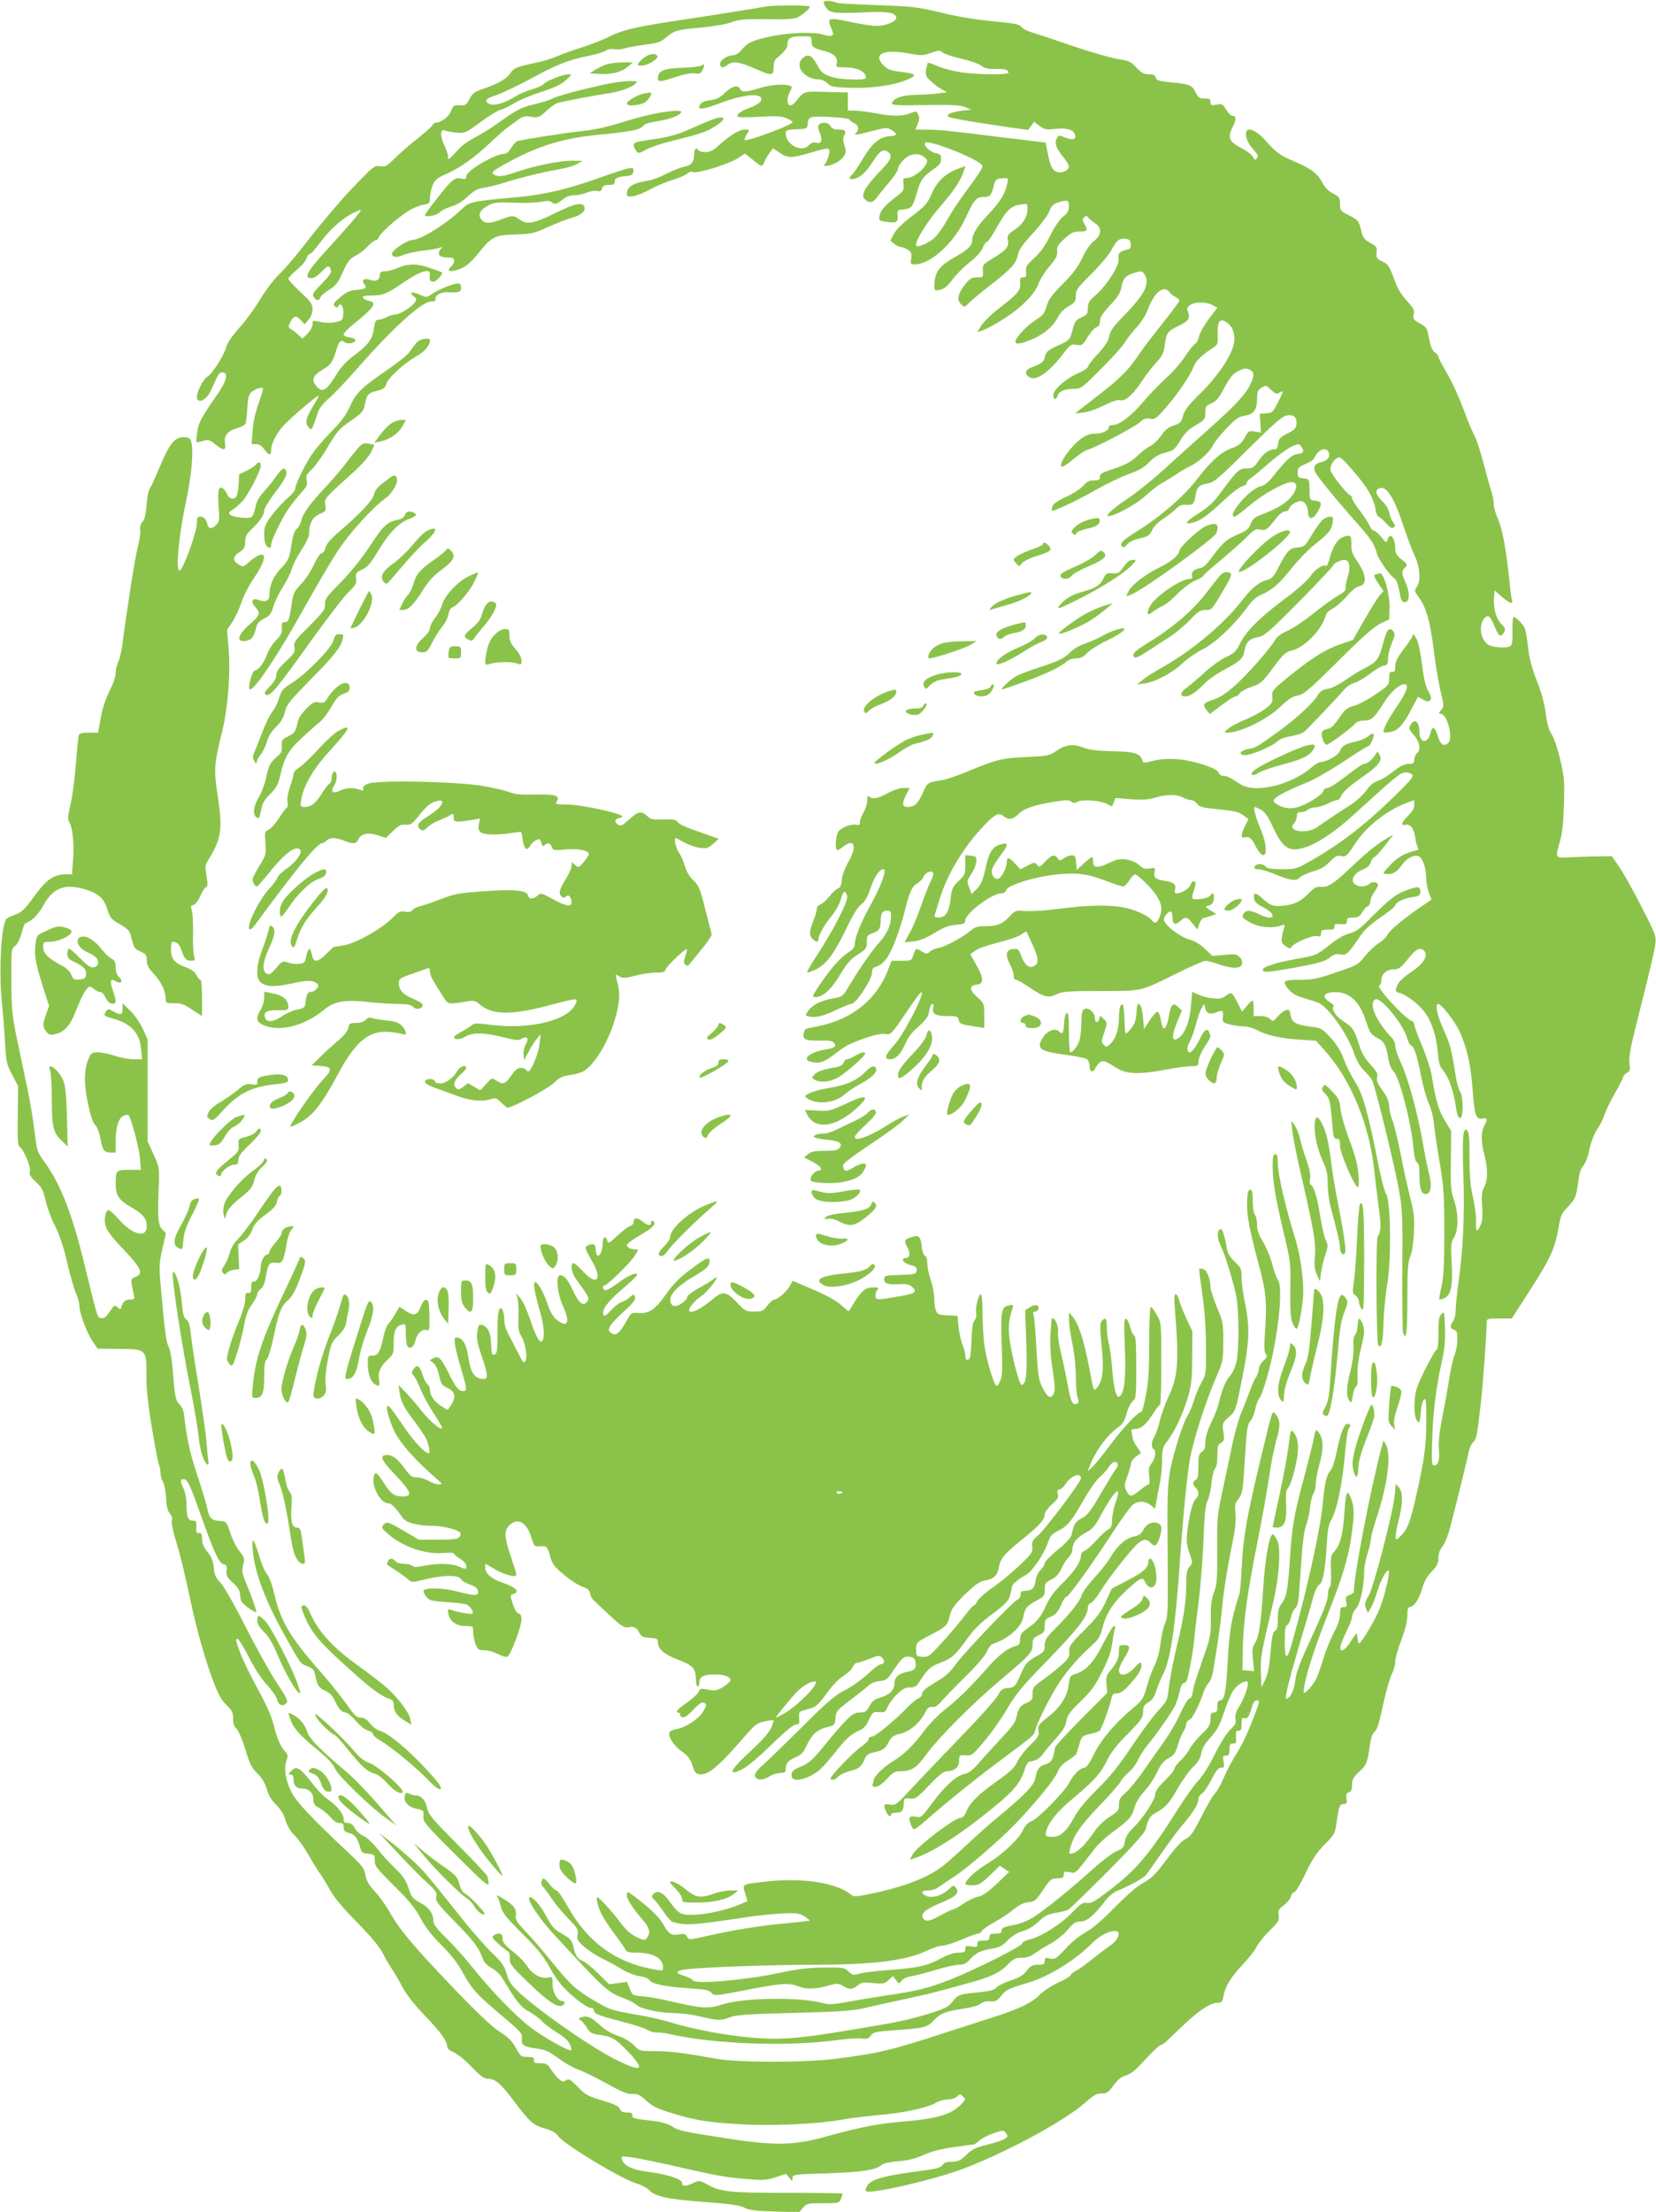 <?xml version="1.0" standalone="no"?>
<!DOCTYPE svg PUBLIC "-//W3C//DTD SVG 20010904//EN"
 "http://www.w3.org/TR/2001/REC-SVG-20010904/DTD/svg10.dtd">
<svg version="1.0" xmlns="http://www.w3.org/2000/svg"
 width="959pt" height="1280pt" viewBox="0 0 959 1280"
 preserveAspectRatio="xMidYMid meet">
<g transform="translate(0,1280) scale(0.1,-0.1)"
fill="#8bc34a" stroke="none">
<path d="M4770 12786 c0 -8 9 -24 19 -37 21 -26 53 -28 261 -19 97 4 140 -6
140 -34 0 -21 -62 -46 -112 -46 -25 0 -87 9 -138 20 -146 31 -153 30 -125 -36
13 -30 13 -36 0 -40 -8 -4 -29 -1 -46 5 -51 18 -200 13 -307 -10 -104 -22
-132 -35 -170 -80 -14 -18 -34 -29 -48 -29 -33 0 -74 -28 -74 -51 0 -23 18
-24 44 -4 30 23 65 18 153 -20 105 -46 113 -45 113 5 0 24 6 44 16 52 47 38
64 59 64 81 0 36 19 47 82 47 58 0 58 0 58 -30 0 -33 8 -38 87 -59 46 -13 68
-40 58 -71 -6 -18 -1 -20 50 -20 63 0 110 -20 118 -50 5 -19 1 -20 -76 -20
-51 1 -100 7 -130 18 -41 14 -52 25 -75 67 -30 55 -53 66 -83 39 -51 -46 9
-124 96 -124 14 0 35 -10 47 -22 21 -21 35 -23 134 -26 127 -4 256 15 330 48
59 25 50 34 -45 45 -53 6 -70 13 -94 36 -64 64 -3 96 137 71 83 -15 92 -15
138 2 45 16 52 16 67 2 9 -8 56 -24 105 -35 49 -11 102 -29 118 -41 22 -16 41
-21 82 -19 53 2 76 -4 76 -22 0 -14 -209 -11 -294 6 -42 7 -97 23 -122 35 -26
11 -49 18 -51 16 -2 -2 -6 -20 -10 -39 -5 -31 -1 -40 24 -64 16 -15 44 -37 63
-48 l35 -19 -55 -7 c-30 -4 -88 -7 -128 -8 -76 -1 -125 -18 -136 -46 -5 -14
15 -16 192 -13 158 2 204 0 232 -12 l35 -15 -58 -6 c-33 -4 -66 -13 -74 -21
-13 -13 -4 -17 74 -31 48 -9 155 -26 237 -38 l149 -21 18 23 18 24 31 -24 c28
-20 39 -23 90 -17 63 7 104 -3 114 -30 11 -30 -9 -38 -53 -21 -39 16 -41 16
-51 -4 -15 -26 -5 -55 36 -106 19 -23 34 -48 34 -57 0 -21 -37 -39 -66 -32
-29 8 -42 32 -57 112 l-12 59 -60 7 c-33 4 -118 15 -190 23 -295 37 -373 45
-437 45 l-67 0 13 32 c10 23 11 38 4 54 -10 22 -12 22 -46 9 -44 -19 -107 -19
-205 0 -43 8 -96 15 -118 15 l-39 0 0 53 0 52 -124 3 c-134 4 -128 6 -178 -56
-40 -50 -65 -5 -33 58 13 25 13 29 -1 34 -31 12 -114 6 -176 -14 -76 -24 -104
-25 -112 -5 -10 26 -49 16 -88 -22 -29 -29 -49 -38 -84 -43 -29 -3 -51 -12
-58 -22 -23 -37 9 -35 114 5 107 41 202 57 230 38 24 -16 0 -43 -56 -64 -53
-20 -74 -34 -74 -50 0 -6 42 -8 124 -3 100 6 132 4 160 -8 20 -8 36 -19 36
-23 -1 -16 -273 -117 -278 -103 -2 5 4 20 14 34 16 26 16 26 -13 26 -33 0 -85
-32 -150 -91 -32 -30 -51 -39 -77 -39 -19 0 -38 5 -41 10 -12 20 -25 9 -25
-21 0 -46 -15 -66 -57 -74 -21 -4 -67 -22 -103 -40 -36 -19 -83 -37 -105 -40
-94 -15 -125 -36 -125 -80 0 -25 60 -12 137 30 34 19 94 44 132 55 38 12 75
28 82 36 7 8 20 12 35 8 31 -8 210 49 258 81 20 14 39 25 40 25 2 0 23 -16 46
-35 23 -19 45 -35 50 -35 4 0 13 12 19 28 6 15 20 38 30 50 l17 24 39 -26 c47
-32 68 -32 174 -1 116 34 121 34 111 -10 -4 -20 -14 -42 -20 -50 -10 -12 -9
-15 4 -15 32 0 85 28 102 55 15 22 15 31 4 64 -9 28 -9 44 -1 58 13 26 6 33
-35 33 -23 0 -37 6 -44 20 -12 22 -49 27 -67 9 -8 -8 -7 -21 4 -46 18 -45 11
-67 -21 -59 -16 4 -29 -1 -41 -14 -41 -46 -135 2 -135 69 0 18 7 20 63 23 62
3 62 3 65 34 2 25 9 33 28 37 38 7 214 -5 214 -15 0 -4 11 -14 25 -20 27 -12
32 -37 13 -56 -17 -17 -5 -16 93 10 83 21 88 21 113 5 36 -24 33 -32 -11 -35
-59 -4 -103 -41 -155 -129 -26 -44 -55 -86 -63 -93 -24 -20 -18 -33 13 -25 36
9 67 38 109 103 37 58 57 71 82 55 31 -20 24 -45 -31 -102 -100 -103 -126
-150 -99 -175 26 -24 47 -20 71 14 12 16 43 56 71 87 27 32 49 66 49 75 0 10
12 31 28 48 36 40 88 50 122 22 23 -19 24 -22 10 -47 -18 -34 -77 -75 -108
-75 -22 0 -24 -4 -20 -36 4 -32 0 -39 -30 -63 -73 -55 -102 -87 -108 -117 -6
-31 -5 -32 40 -38 57 -9 68 -2 64 37 -3 30 -1 32 34 35 46 4 54 14 78 97 21
75 35 93 98 137 33 23 42 35 42 57 0 24 -5 30 -32 35 -35 7 -76 50 -58 61 22
14 259 -77 315 -120 19 -15 19 -16 0 -48 -10 -17 -49 -72 -86 -122 -37 -49
-84 -121 -104 -158 -21 -38 -53 -83 -71 -101 -32 -31 -100 -61 -108 -48 -12
19 61 137 139 227 80 92 122 155 139 212 l7 22 -46 -17 c-70 -26 -119 -72
-150 -144 -24 -56 -37 -70 -113 -128 -55 -42 -93 -79 -106 -104 l-20 -39 23
-18 c13 -11 31 -19 40 -19 9 0 27 -7 40 -16 19 -14 22 -23 18 -50 -5 -32 -4
-34 21 -34 91 0 227 124 293 267 49 107 63 123 105 123 37 0 45 8 59 65 10 37
14 40 48 43 37 3 37 3 30 -30 -10 -55 -40 -105 -107 -176 -68 -72 -96 -117
-96 -155 0 -28 -27 -54 -100 -95 -83 -46 -112 -81 -118 -142 -3 -38 -1 -50 9
-50 37 1 62 16 93 60 19 27 64 72 100 101 42 33 70 65 78 86 7 18 17 33 23 33
6 0 32 37 57 83 56 100 81 124 136 133 42 7 42 7 42 -25 0 -47 -24 -86 -75
-121 -40 -27 -44 -34 -38 -61 7 -37 -10 -57 -89 -105 -56 -34 -59 -38 -56 -72
3 -36 2 -37 -33 -37 -28 0 -42 -7 -61 -30 -52 -62 -61 -100 -30 -128 17 -16
20 -15 43 9 13 14 70 62 126 105 120 93 148 125 158 175 5 28 27 60 86 123 44
48 86 104 95 127 13 34 23 43 54 53 55 16 60 14 60 -23 0 -26 -7 -39 -32 -58
-20 -16 -50 -58 -76 -111 -30 -61 -58 -99 -93 -131 -44 -40 -50 -50 -47 -78 2
-27 0 -33 -17 -33 -17 0 -19 -6 -17 -33 4 -41 -11 -60 -119 -144 -43 -32 -89
-77 -104 -99 l-26 -41 23 7 c35 11 126 63 183 105 77 58 133 121 150 169 8 24
36 69 62 99 38 44 47 61 45 87 -3 26 4 38 42 73 37 34 53 42 84 42 49 0 54 5
34 40 -14 24 -15 31 -4 42 11 11 15 10 25 -2 7 -8 24 -23 40 -33 40 -26 37
-68 -8 -102 -22 -17 -47 -53 -68 -99 -26 -53 -55 -92 -114 -151 -63 -63 -82
-90 -92 -127 -11 -40 -21 -53 -62 -79 -54 -34 -119 -104 -119 -127 0 -19 46
-10 114 22 62 30 109 72 134 123 12 23 36 47 61 61 36 21 41 27 41 60 0 34 9
46 91 127 50 50 101 111 114 136 30 57 47 71 82 67 22 -2 29 -9 31 -30 3 -23
-1 -28 -25 -34 -41 -10 -50 -20 -45 -53 5 -38 -67 -151 -133 -209 -38 -33 -45
-45 -45 -76 0 -32 -4 -38 -37 -53 -32 -15 -40 -25 -50 -65 -16 -65 -17 -67
-89 -99 -53 -24 -65 -34 -72 -61 -8 -33 -15 -39 -75 -63 -41 -15 -47 -39 -16
-58 39 -24 112 26 196 135 42 55 47 58 77 52 31 -5 35 -3 65 46 18 29 41 54
52 57 13 4 19 14 19 34 0 22 15 46 59 93 45 48 60 73 66 105 8 50 24 67 77 83
36 11 42 10 54 -7 36 -50 6 -115 -105 -229 -72 -73 -91 -99 -97 -130 -5 -29
-23 -57 -65 -103 -33 -34 -59 -69 -59 -76 0 -7 -24 -23 -52 -35 -71 -30 -148
-96 -148 -128 0 -29 16 -32 25 -3 8 25 43 39 97 39 38 0 46 6 152 113 62 61
126 132 141 157 16 25 48 65 71 90 23 25 50 68 60 95 35 99 91 147 124 107 8
-11 25 -25 38 -31 12 -7 22 -16 22 -21 0 -5 -44 -64 -98 -132 -54 -68 -114
-145 -132 -173 -66 -98 -107 -140 -240 -243 l-135 -105 49 6 c27 2 80 21 120
41 49 24 78 34 94 30 29 -8 76 35 129 116 20 30 55 76 78 101 35 37 44 55 50
100 10 74 16 82 78 112 60 28 71 45 57 82 -8 20 -5 27 13 40 28 19 90 19 128
0 l29 -16 -50 -65 c-27 -37 -52 -82 -56 -101 -4 -19 -13 -37 -20 -40 -8 -3
-35 -36 -60 -74 -25 -38 -74 -95 -110 -126 -35 -31 -94 -92 -131 -136 -71 -84
-141 -137 -180 -137 -14 0 -23 -6 -23 -15 0 -18 -39 -35 -81 -35 -42 0 -78
-21 -126 -73 -48 -52 -78 -106 -66 -118 4 -4 34 14 66 41 32 28 70 53 85 57
44 11 275 133 304 160 21 20 33 24 57 20 26 -6 35 0 77 46 71 79 156 200 173
248 15 40 46 71 121 120 22 14 24 22 22 76 -3 73 12 94 51 68 34 -22 51 -67
44 -116 -9 -69 -92 -194 -194 -294 -72 -71 -94 -99 -102 -132 -10 -36 -16 -43
-53 -55 -30 -9 -50 -25 -73 -58 -17 -25 -46 -53 -65 -62 -18 -9 -52 -35 -74
-57 -29 -28 -63 -48 -111 -65 -103 -35 -105 -36 -105 -57 0 -15 -7 -19 -35
-19 -27 0 -41 -7 -62 -31 -16 -18 -60 -47 -100 -65 -47 -21 -74 -40 -78 -54
-4 -12 -5 -23 -3 -25 7 -8 154 62 258 122 58 33 141 73 185 89 60 21 90 38
120 69 27 28 56 46 85 53 59 15 62 18 99 79 23 38 48 61 87 83 51 30 54 34 54
71 0 36 3 41 35 55 24 10 42 28 60 62 50 92 61 107 99 126 30 15 43 16 62 7
29 -13 30 -32 4 -87 -30 -61 -85 -119 -254 -270 -83 -74 -198 -177 -256 -230
-58 -53 -148 -125 -200 -160 -98 -65 -145 -112 -98 -99 57 16 157 74 208 121
30 28 71 59 90 69 19 10 55 32 80 49 25 18 62 39 82 48 48 22 114 82 133 122
8 17 43 61 78 97 52 56 69 67 104 73 53 8 73 35 73 98 0 40 4 50 25 64 25 16
27 16 56 -12 26 -24 32 -27 49 -16 26 16 25 12 -10 -58 -28 -55 -32 -59 -67
-62 l-38 -3 4 -54 3 -54 -36 6 c-33 5 -37 3 -58 -36 -19 -34 -33 -45 -78 -62
-62 -23 -117 -73 -205 -187 -65 -86 -205 -207 -323 -281 -96 -60 -121 -82
-105 -98 9 -9 17 -7 30 10 12 14 39 28 73 35 48 11 57 17 72 48 10 21 36 48
65 66 27 18 60 43 73 57 18 19 33 25 55 24 43 -4 52 4 59 56 8 48 19 58 77 69
30 5 68 39 225 195 144 143 197 190 222 196 43 9 64 -8 60 -49 -2 -25 -12 -34
-53 -55 -43 -22 -50 -31 -53 -58 -3 -25 -8 -33 -23 -33 -29 0 -64 -26 -93 -70
-23 -35 -31 -40 -64 -40 -44 0 -59 -13 -147 -133 -42 -59 -74 -89 -125 -122
-83 -53 -97 -71 -49 -61 46 9 90 40 185 129 44 42 92 79 107 82 15 4 27 13 27
20 0 7 11 20 25 29 13 9 62 49 107 89 46 39 103 81 127 92 43 19 44 19 57 0
20 -27 13 -39 -24 -43 -31 -3 -59 -29 -144 -134 -25 -31 -48 -49 -70 -53 -62
-14 -198 -175 -148 -175 6 0 45 30 88 66 75 64 201 134 242 134 28 0 34 -22
16 -58 -24 -46 -81 -87 -163 -119 -67 -25 -77 -32 -90 -64 -12 -31 -24 -41
-79 -64 -65 -28 -81 -43 -157 -145 -20 -28 -42 -46 -57 -48 -34 -5 -52 -22
-47 -44 4 -12 0 -18 -11 -18 -56 0 -207 -105 -234 -161 -21 -41 -13 -57 16
-31 11 10 36 24 53 32 18 7 58 38 89 71 34 34 77 67 106 79 26 11 48 24 48 29
0 4 44 44 98 88 53 44 120 104 149 132 46 47 54 52 81 46 33 -7 42 0 95 69 16
21 37 36 48 36 12 0 23 8 26 19 5 18 42 41 67 41 21 0 40 -30 41 -63 0 -46 27
-47 54 -2 29 50 27 63 -11 67 -32 3 -33 4 -34 53 -2 74 -1 73 -36 77 -29 3
-33 6 -33 33 0 23 6 32 30 43 52 23 60 28 72 52 22 43 67 54 78 20 9 -27 -9
-47 -46 -55 -35 -8 -46 -27 -31 -59 10 -23 127 -166 249 -303 75 -85 95 -117
107 -168 8 -31 78 -130 104 -144 8 -4 19 -36 26 -72 9 -53 14 -64 31 -64 29 0
31 53 6 111 -25 57 -26 68 -4 90 16 16 15 18 -20 46 -30 24 -37 37 -37 65 0
60 -31 96 -44 51 -6 -22 -8 -21 -37 15 -17 20 -37 37 -44 37 -7 0 -18 13 -25
30 -7 16 -32 55 -56 86 -24 31 -44 63 -44 71 0 7 -6 16 -14 19 -16 6 -99 110
-109 137 -8 22 9 59 34 75 16 10 24 6 58 -31 110 -120 155 -191 167 -266 4
-23 11 -41 16 -41 6 0 26 -17 44 -37 26 -28 37 -34 46 -25 9 9 8 16 -4 29 -8
10 -18 34 -22 54 -4 22 -20 48 -41 69 -40 38 -45 66 -14 75 41 13 85 -59 143
-238 19 -56 46 -127 60 -157 30 -64 35 -143 10 -178 -14 -20 -13 -24 10 -55
46 -60 69 -145 92 -332 8 -66 24 -161 36 -212 21 -88 21 -93 4 -111 -16 -19
-16 -20 2 -24 36 -10 67 -139 40 -166 -25 -25 -46 -13 -60 35 -16 55 -34 66
-43 24 -15 -67 -65 -65 -65 4 0 53 -23 78 -45 49 -20 -27 -19 -32 15 -71 33
-37 40 -83 15 -103 -8 -7 -15 -23 -15 -36 0 -19 -5 -24 -26 -24 -31 0 -57 -13
-109 -55 -22 -18 -56 -37 -76 -44 -23 -7 -46 -26 -67 -56 -17 -24 -56 -60 -86
-80 -72 -45 -152 -99 -195 -130 -61 -45 -183 -26 -137 20 9 9 16 27 16 41 0
19 5 24 24 24 14 0 31 6 38 13 7 8 27 14 45 15 17 0 49 10 72 21 22 12 47 21
55 21 8 0 17 8 20 18 8 26 50 63 131 119 87 61 112 92 95 123 l-12 22 -16 -24
c-21 -30 -43 -47 -62 -48 -8 0 -55 -32 -103 -70 -49 -39 -98 -70 -109 -70 -11
0 -22 -8 -25 -18 -5 -22 -96 -79 -148 -93 -44 -12 -84 -7 -120 17 -21 13 -23
19 -13 31 15 19 86 54 185 94 43 17 137 71 211 120 73 49 137 89 142 89 14 0
42 59 34 71 -4 7 -14 3 -28 -10 -11 -11 -43 -25 -70 -31 -64 -14 -85 -26 -96
-56 -10 -25 -77 -63 -112 -64 -10 0 -32 -13 -50 -29 -121 -105 -331 -155 -417
-98 -61 40 -76 47 -97 47 -12 0 -24 8 -26 18 -7 27 -154 74 -248 79 -49 3 -95
0 -132 -10 -55 -14 -58 -14 -63 4 -13 40 -46 49 -176 52 -93 2 -135 8 -169 22
-55 22 -102 16 -156 -23 -36 -25 -49 -27 -174 -33 -143 -7 -163 -12 -360 -93
-47 -19 -103 -37 -125 -41 -85 -13 -84 -13 -110 -72 -29 -64 -48 -82 -87 -83
-34 0 -36 19 -9 73 l19 37 -37 0 c-21 0 -58 -13 -90 -30 -57 -32 -90 -37 -108
-19 -8 8 -11 2 -11 -23 0 -19 -9 -50 -21 -69 -11 -19 -21 -44 -21 -56 0 -16
-5 -20 -19 -16 -29 7 -89 -15 -106 -40 -16 -23 -21 -107 -6 -107 4 0 20 9 34
20 65 51 82 5 32 -85 -22 -38 -38 -82 -40 -107 -2 -30 -8 -44 -21 -49 -11 -4
-34 -25 -51 -47 -18 -22 -42 -43 -53 -47 -11 -3 -20 -15 -20 -25 0 -11 -9 -42
-20 -70 -24 -61 -25 -84 -4 -104 20 -20 34 -20 34 -1 0 24 35 85 78 137 22 27
44 67 51 92 13 51 27 59 37 21 7 -29 -72 -185 -172 -339 -36 -54 -63 -101 -60
-103 3 -3 26 5 51 17 60 29 108 94 178 240 37 77 65 122 85 137 22 16 36 41
52 90 23 68 53 113 76 113 22 0 -12 -95 -73 -205 -58 -103 -93 -191 -93 -231
0 -15 -12 -29 -34 -43 -46 -29 -102 -92 -165 -184 -49 -73 -50 -77 -28 -77 43
0 90 43 142 129 40 66 61 91 103 117 48 31 52 37 52 73 0 36 3 40 34 51 37 12
46 26 46 70 0 44 10 60 36 60 21 0 24 -5 24 -35 0 -49 -24 -101 -68 -149 -40
-44 -112 -147 -175 -252 -37 -62 -38 -62 -98 -73 -67 -11 -119 -39 -142 -75
-15 -23 -15 -24 12 -29 37 -8 83 4 161 42 36 17 72 31 80 31 27 1 120 142 120
182 0 19 6 29 23 33 43 14 77 58 111 149 20 50 42 120 51 156 31 126 45 159
76 177 16 10 32 25 35 35 7 24 43 43 56 30 6 -6 2 -24 -12 -52 -12 -23 -37
-87 -56 -143 -20 -56 -49 -126 -66 -156 l-30 -54 51 5 c35 4 70 17 121 48 55
33 85 45 126 48 46 4 54 7 54 25 0 41 154 157 208 157 15 0 26 7 29 19 7 28
164 77 288 90 119 13 183 5 296 -39 43 -16 85 -30 93 -30 8 0 24 16 36 35 12
19 27 35 34 35 7 0 40 -28 74 -63 72 -76 91 -126 68 -182 -16 -39 -27 -43 -47
-19 -21 26 -101 62 -164 73 -85 16 -210 13 -370 -8 -77 -10 -166 -16 -198 -13
-55 4 -58 3 -90 -31 -40 -44 -73 -57 -142 -57 -42 0 -60 -5 -82 -24 -48 -40
-146 -94 -186 -101 -21 -4 -45 -14 -53 -23 -14 -14 -19 -14 -44 1 -37 22 -37
22 -50 -18 -11 -35 -12 -35 -69 -35 l-58 0 -18 -47 c-65 -174 -205 -289 -400
-330 -95 -20 -81 -14 -89 -38 -11 -39 7 -49 87 -47 58 2 77 -1 87 -13 17 -21
4 -30 -53 -39 -85 -14 -136 -56 -84 -70 51 -13 77 -5 141 44 69 53 91 64 199
100 42 14 80 20 97 16 28 -5 33 0 111 114 44 66 85 123 91 126 38 24 -94 -239
-154 -304 -54 -60 -60 -82 -23 -82 33 0 62 30 90 94 15 35 40 67 74 95 29 25
54 54 57 69 11 52 15 62 25 62 6 0 7 -9 4 -20 -11 -36 12 -50 81 -50 57 0 63
-2 66 -22 3 -23 15 -27 111 -41 l37 -6 0 71 c0 70 0 71 -41 108 -47 42 -47 67
-2 72 41 4 41 36 -2 112 l-36 64 31 22 c16 12 76 32 132 46 57 14 116 34 131
45 16 12 30 19 31 17 2 -1 17 -34 34 -72 37 -79 40 -111 12 -126 -30 -16 -54
2 -75 55 -16 43 -19 46 -49 43 -40 -4 -46 -34 -17 -89 12 -22 21 -51 21 -64 0
-15 6 -25 14 -25 7 0 43 -20 79 -45 82 -56 107 -62 155 -39 32 16 65 19 257
19 250 1 220 -6 454 109 73 36 142 66 153 66 10 0 44 -9 75 -20 77 -27 129
-27 136 1 3 13 -2 28 -14 40 -18 18 -28 19 -89 13 l-69 -6 -42 40 c-28 28 -59
46 -94 56 -57 17 -145 86 -145 115 0 21 33 54 43 44 4 -3 7 -19 7 -34 0 -38
17 -45 44 -20 30 29 41 27 73 -14 l27 -34 11 32 c6 19 18 33 30 36 11 2 31 8
44 13 l25 9 -35 21 c-29 19 -31 22 -14 26 24 5 35 20 35 50 0 26 -8 28 -24 7
-11 -15 -89 -26 -101 -14 -3 3 1 24 9 47 8 22 12 43 9 46 -12 11 -22 6 -28
-14 -7 -21 -53 -50 -80 -50 -11 0 -14 6 -10 23 8 30 -8 43 -67 51 -48 7 -60
20 -51 55 5 18 2 20 -29 15 -26 -5 -39 -1 -60 19 -17 16 -46 28 -74 33 -39 5
-56 2 -104 -21 -65 -31 -90 -28 -90 10 0 14 -3 25 -6 25 -4 0 -25 -17 -48 -37
l-41 -38 -3 43 c-3 36 -6 42 -25 42 -13 0 -33 -7 -46 -17 -22 -15 -25 -15 -36
0 -18 25 -34 21 -72 -19 -31 -33 -35 -35 -47 -19 -12 16 -15 16 -55 -4 l-42
-22 -33 36 c-33 36 -46 37 -46 2 0 -28 -29 -85 -48 -92 -23 -8 -44 24 -37 55
4 13 27 51 52 84 47 63 45 75 -10 57 -42 -14 -61 -47 -82 -146 -14 -61 -25
-86 -48 -109 l-30 -30 -14 37 c-15 36 -14 39 12 79 15 23 28 55 29 72 1 28 -2
31 -31 34 l-33 3 0 -57 c0 -53 -3 -59 -39 -93 -33 -31 -39 -44 -45 -95 -10
-86 -29 -116 -74 -116 -18 0 -22 4 -18 18 3 9 15 49 27 87 45 148 139 303 258
428 67 69 83 77 115 52 29 -22 51 -18 84 14 32 33 95 54 212 72 62 10 82 10
94 0 11 -10 20 -10 37 0 29 15 143 5 176 -16 22 -15 24 -14 33 11 l10 26 88
-7 c68 -5 101 -3 142 9 66 20 127 20 160 1 14 -8 35 -14 46 -15 12 0 28 -9 36
-21 11 -17 29 -23 103 -30 119 -12 139 -17 169 -40 l26 -20 -20 -39 c-25 -49
-26 -73 -2 -66 25 8 43 -7 66 -56 12 -23 29 -44 39 -46 27 -5 22 68 -11 146
-29 66 -46 132 -36 132 3 0 19 -7 36 -16 22 -12 40 -36 68 -97 60 -130 97
-152 196 -118 74 26 169 91 271 184 253 230 273 247 302 247 16 0 34 -6 40
-13 8 -11 -13 -37 -102 -123 -171 -167 -312 -276 -482 -373 -87 -50 -91 -51
-171 -51 -60 0 -85 4 -94 15 -16 19 -56 19 -64 0 -4 -11 2 -15 20 -15 13 0 52
-11 87 -25 99 -41 133 -46 153 -24 9 10 44 26 77 36 44 12 69 27 98 56 29 31
43 38 61 34 31 -8 38 -2 80 63 63 100 184 198 298 241 l50 19 0 -28 c0 -19
-11 -39 -35 -62 -38 -37 -46 -61 -16 -53 27 7 49 -21 57 -75 3 -26 11 -52 16
-59 6 -8 -1 -13 -24 -18 -54 -12 -102 -41 -143 -87 -39 -42 -39 -43 -16 -46
33 -5 62 12 89 52 28 41 77 64 101 49 22 -14 40 -68 40 -126 1 -26 8 -64 16
-84 8 -19 15 -37 15 -38 0 -1 -26 -19 -57 -40 -92 -61 -191 -143 -198 -164 -3
-10 -25 -32 -49 -48 -24 -15 -61 -50 -83 -78 -38 -48 -45 -52 -165 -92 -109
-38 -136 -43 -212 -43 -97 0 -104 -7 -61 -59 18 -20 44 -35 83 -46 31 -9 69
-21 84 -27 59 -23 170 -179 209 -292 16 -46 35 -79 57 -100 18 -17 40 -43 48
-58 18 -34 128 -483 156 -637 19 -105 21 -147 19 -459 -1 -189 1 -352 4 -362
18 -57 25 -3 25 189 0 171 3 215 16 247 11 24 19 78 22 140 4 86 1 116 -22
205 -14 57 -40 173 -56 257 -17 84 -38 170 -47 190 -9 20 -17 55 -18 78 -1 30
-11 55 -39 94 -29 40 -36 58 -31 77 5 20 -3 34 -39 73 -32 34 -50 65 -65 113
-26 86 -37 102 -94 139 -43 28 -69 69 -53 85 3 3 -8 15 -25 25 -44 27 -36 52
20 56 90 7 153 -48 191 -166 23 -69 29 -79 64 -97 42 -22 53 -42 66 -123 6
-31 17 -60 29 -70 33 -29 103 -296 116 -440 5 -57 12 -85 21 -89 10 -4 14 -25
14 -75 0 -74 11 -108 36 -108 30 0 38 45 21 112 -9 35 -26 117 -37 183 -30
172 -86 378 -126 462 -19 39 -34 85 -34 100 0 19 -9 38 -26 54 -15 13 -44 51
-65 83 -42 64 -52 122 -23 133 33 12 163 -147 184 -228 6 -21 15 -39 21 -39
16 0 36 -59 58 -175 12 -61 32 -132 45 -160 13 -28 26 -77 29 -110 3 -33 17
-134 33 -225 25 -150 28 -188 28 -410 0 -191 -4 -260 -16 -315 -9 -38 -15 -72
-12 -74 2 -2 15 1 28 7 39 17 50 70 43 202 -6 104 -5 119 13 148 27 44 27 139
0 218 -18 52 -20 80 -18 229 l2 170 -36 59 c-36 58 -54 120 -77 262 -5 33 -28
104 -50 158 -23 53 -44 110 -48 126 -3 17 -9 30 -12 30 -31 0 -217 200 -193
207 6 3 12 18 12 33 0 34 31 60 70 60 31 0 44 10 94 73 38 48 64 58 86 32 21
-26 -7 -72 -69 -114 -64 -44 -86 -66 -95 -98 -6 -18 -2 -24 18 -29 39 -9 113
-66 147 -112 40 -54 67 -137 75 -230 4 -52 12 -84 24 -97 40 -45 68 -124 85
-242 4 -27 12 -43 21 -43 19 0 19 128 -1 153 -7 10 -19 51 -25 90 -25 157 -31
182 -70 268 -38 84 -51 149 -31 149 18 0 92 -95 121 -154 44 -93 68 -198 78
-342 11 -148 19 -174 57 -167 29 6 31 -3 10 -43 -19 -37 -19 -91 1 -166 21
-83 21 -146 -1 -188 -14 -27 -16 -49 -12 -109 4 -52 2 -85 -8 -108 -20 -47
-31 -41 -27 14 2 27 -6 90 -17 140 -16 70 -21 128 -21 237 0 111 -3 146 -14
155 -24 20 -29 -37 -21 -273 7 -228 -2 -424 -31 -622 -7 -56 -14 -122 -14
-146 0 -24 -7 -53 -15 -64 -20 -26 -19 -42 5 -49 16 -5 20 -15 20 -56 0 -27
-7 -66 -15 -86 -9 -20 -22 -80 -31 -132 -8 -53 -26 -154 -40 -226 -18 -90 -25
-149 -21 -191 5 -64 -4 -94 -29 -94 -13 0 -14 22 -10 153 5 159 22 295 56 449
15 66 20 118 18 191 -3 96 -4 100 -20 83 -15 -14 -18 -35 -18 -112 0 -58 -4
-94 -10 -94 -6 0 -36 -53 -68 -117 -50 -103 -57 -125 -60 -188 -4 -67 7 -115
26 -115 4 0 8 26 10 58 2 33 9 63 18 72 12 12 14 -3 14 -120 0 -145 -12 -230
-59 -437 -36 -156 -50 -193 -88 -230 -23 -24 -28 -25 -31 -11 -2 10 6 54 17
98 26 100 27 160 3 191 l-19 22 -6 -64 c-10 -104 -121 -532 -151 -583 -22 -37
-24 -49 -16 -72 l11 -28 18 30 c10 16 27 61 39 100 20 66 54 126 65 114 8 -9
-24 -144 -52 -216 -25 -65 -108 -204 -121 -204 -3 0 -7 12 -8 27 -1 14 -4 28
-5 30 -2 2 -18 -19 -35 -47 -35 -56 -69 -69 -58 -22 4 15 20 54 36 86 17 32
30 69 30 81 0 12 11 34 24 48 24 26 46 130 46 217 0 21 9 67 20 102 11 34 20
74 20 87 0 12 14 64 31 115 64 190 87 368 55 426 l-14 24 -11 -39 c-64 -241
-161 -743 -161 -837 0 -5 -11 -13 -25 -18 -21 -8 -24 -14 -19 -40 6 -26 4 -30
-15 -30 -18 0 -21 -6 -21 -41 0 -27 -12 -62 -35 -107 -20 -36 -47 -105 -62
-152 -14 -47 -33 -101 -43 -120 -19 -37 -70 -91 -70 -73 0 62 55 238 140 453
81 204 119 327 135 444 19 131 19 177 -2 227 -22 55 -29 38 -38 -90 -8 -121
-24 -183 -57 -218 -21 -23 -23 -32 -20 -113 2 -54 -1 -91 -7 -95 -6 -3 -11
-24 -11 -46 0 -28 -25 -93 -90 -234 -71 -153 -93 -210 -99 -260 -7 -59 -30
-105 -52 -105 -11 0 17 113 81 330 32 107 66 223 75 258 10 36 25 67 36 72 20
11 35 93 43 244 4 68 11 107 22 124 34 51 69 218 84 400 6 70 15 131 21 136
14 15 11 26 -7 26 -20 0 -41 -52 -63 -161 -10 -49 -26 -98 -35 -108 -24 -26
-35 -72 -46 -196 -15 -153 -96 -518 -182 -817 -26 -89 -38 -82 -38 20 0 70 3
94 14 98 8 3 17 22 21 42 4 20 15 45 25 54 14 13 20 38 24 100 3 46 10 142 15
214 5 74 16 147 25 168 8 20 18 64 22 99 3 34 12 72 20 84 8 12 14 38 14 58 0
19 9 68 20 107 25 91 25 145 1 182 -21 31 -22 29 -36 -44 -4 -19 -27 -110 -51
-202 -61 -226 -72 -291 -84 -481 -12 -179 -20 -222 -50 -260 -15 -19 -20 -40
-20 -86 0 -45 -4 -62 -16 -69 -13 -7 -19 -35 -26 -123 -7 -82 -16 -127 -31
-159 l-22 -45 -3 87 c-3 89 -2 94 73 413 34 148 44 309 21 353 -9 18 -20 32
-25 32 -20 0 -46 -145 -56 -315 -11 -183 -24 -277 -46 -311 -17 -28 -19 -43
-13 -99 l7 -66 -34 3 -34 3 2 120 c3 158 25 318 83 611 27 133 58 308 70 390
12 82 31 176 41 209 24 77 24 117 0 146 -24 30 -18 47 -85 -231 -83 -343 -107
-476 -115 -645 -4 -83 -10 -155 -14 -161 -3 -6 -18 -55 -32 -110 -19 -75 -28
-142 -35 -276 -10 -184 -19 -228 -45 -228 -11 0 -15 -10 -15 -35 0 -28 -4 -35
-20 -35 -16 0 -20 -7 -20 -38 0 -32 -7 -45 -51 -87 -28 -28 -59 -66 -69 -85
-10 -19 -34 -51 -54 -69 -20 -19 -36 -41 -36 -49 0 -8 -25 -38 -55 -67 -37
-36 -55 -61 -55 -78 0 -31 -70 -139 -126 -193 -31 -31 -45 -54 -50 -81 -5 -34
-11 -41 -48 -56 -24 -10 -85 -56 -137 -103 -121 -110 -274 -234 -343 -278 -32
-20 -78 -39 -111 -45 -65 -12 -75 -17 -75 -37 0 -9 -11 -14 -35 -14 -28 0 -35
-4 -35 -20 0 -16 -7 -20 -35 -20 -29 0 -35 -4 -35 -20 0 -18 -4 -20 -35 -14
-31 5 -35 4 -35 -15 0 -18 -6 -21 -40 -21 -26 0 -61 -12 -102 -34 -79 -42
-129 -54 -296 -66 -74 -5 -151 -15 -173 -21 -36 -11 -41 -10 -65 12 -24 23
-32 24 -142 23 -91 -1 -151 -8 -267 -33 -192 -40 -474 -65 -491 -42 -7 8 -29
20 -49 26 -59 16 -54 31 12 39 110 12 498 26 748 26 344 1 525 24 651 85 28
14 64 25 81 25 16 0 66 16 110 35 45 19 88 35 97 35 9 0 19 7 22 15 3 8 36 31
72 51 37 20 88 54 113 75 32 26 58 39 85 41 36 3 43 9 84 70 42 63 47 67 83
68 31 0 37 3 37 21 0 19 4 20 34 15 38 -7 25 -20 149 140 18 23 65 66 105 95
94 69 108 85 122 139 8 29 28 62 56 93 25 26 58 75 74 110 23 47 38 67 67 82
31 17 40 29 54 76 9 31 24 67 33 80 9 13 16 32 16 42 0 10 8 21 18 24 16 4 58
86 83 163 7 19 20 43 29 52 11 10 23 46 29 90 7 40 18 114 26 163 7 50 17 122
20 160 9 103 33 254 61 390 18 87 23 135 19 175 -5 46 -3 60 13 80 28 36 30
48 42 250 10 159 14 188 31 206 10 11 23 41 28 67 5 26 15 55 24 65 8 9 29 65
45 123 63 220 96 522 62 563 -7 10 -22 50 -32 89 -10 40 -34 97 -53 129 -26
42 -35 67 -35 100 0 24 -6 50 -12 57 -8 7 -13 39 -13 79 0 53 -3 67 -15 67
-12 0 -16 -16 -18 -72 -3 -74 13 -159 77 -398 33 -126 38 -183 27 -348 -6 -89
-5 -121 4 -132 10 -13 8 -19 -14 -40 -14 -13 -26 -35 -26 -47 0 -13 -7 -33
-15 -46 -9 -12 -24 -45 -34 -74 -11 -29 -32 -85 -49 -124 -17 -40 -42 -127
-56 -195 -14 -68 -39 -189 -57 -269 -30 -137 -31 -156 -30 -339 1 -171 -1
-200 -19 -247 -15 -42 -19 -75 -18 -151 1 -93 -1 -105 -46 -233 -26 -74 -50
-146 -52 -160 -3 -14 -7 -35 -10 -48 -2 -12 -10 -22 -17 -22 -7 0 -30 -39 -52
-87 -21 -47 -64 -120 -94 -162 -30 -42 -83 -117 -118 -168 -35 -50 -81 -107
-103 -126 -33 -28 -40 -40 -40 -70 0 -33 -5 -40 -54 -71 -34 -22 -69 -56 -94
-93 -46 -67 -87 -108 -120 -118 -21 -6 -22 -4 -16 22 16 73 60 138 166 248 60
62 116 126 125 141 8 16 30 42 50 58 19 16 43 48 53 70 9 23 34 60 53 84 48
57 140 188 161 229 9 18 21 55 27 83 6 30 16 50 24 50 8 0 16 8 19 18 13 42
35 163 41 227 3 39 15 135 25 215 11 80 24 240 29 356 6 160 12 218 25 241 8
17 19 63 22 102 4 40 13 76 20 82 9 8 14 34 14 75 0 54 3 65 21 74 18 10 20
17 14 63 -7 51 -6 53 32 87 39 35 39 35 76 220 43 214 46 300 17 440 -11 52
-20 119 -20 148 0 48 -3 56 -39 90 -28 26 -41 49 -46 77 -14 79 -26 116 -38
112 -20 -6 -19 -53 1 -94 26 -50 78 -221 93 -303 14 -82 15 -298 0 -369 -7
-33 -22 -66 -40 -86 -26 -30 -44 -76 -67 -170 -4 -16 -22 -61 -41 -100 -21
-45 -33 -84 -33 -112 0 -32 -5 -46 -20 -55 -17 -11 -20 -24 -20 -84 0 -55 -4
-73 -15 -78 -8 -3 -15 -12 -15 -19 0 -8 7 -20 15 -27 19 -16 19 -50 0 -64 -18
-13 -40 -102 -50 -196 -5 -51 -2 -76 14 -120 19 -54 19 -55 0 -76 -15 -16 -19
-35 -19 -96 0 -104 -15 -203 -56 -369 -18 -77 -38 -178 -44 -225 -9 -85 -10
-86 -62 -143 -29 -31 -98 -124 -153 -206 -74 -112 -126 -176 -201 -250 -69
-68 -111 -120 -134 -163 -40 -77 -80 -112 -124 -112 -42 0 -47 5 -34 43 16 47
63 105 137 167 140 118 173 154 208 225 25 52 56 93 123 160 80 81 89 94 90
128 0 31 5 41 30 55 21 12 35 31 46 67 9 28 27 71 40 97 44 88 71 271 99 683
16 225 38 450 54 550 19 111 88 331 152 480 42 97 43 103 43 210 1 105 -1 114
-37 201 -20 50 -37 102 -37 115 0 47 -20 98 -41 104 -11 4 -22 5 -24 3 -2 -2
6 -66 17 -143 14 -93 21 -195 22 -305 1 -162 0 -166 -26 -210 -14 -25 -34 -72
-44 -105 -10 -33 -26 -71 -35 -85 -28 -41 -87 -228 -104 -328 -14 -78 -16
-159 -13 -465 3 -334 1 -376 -14 -408 -9 -20 -22 -73 -27 -117 -6 -50 -20
-101 -35 -131 -14 -27 -34 -82 -45 -123 -18 -65 -26 -77 -68 -113 -110 -90
-192 -186 -235 -271 -27 -56 -47 -84 -58 -84 -24 0 -65 -40 -88 -87 -27 -52
-178 -206 -218 -222 -21 -8 -38 -26 -50 -52 -23 -52 -121 -143 -211 -197 -62
-37 -123 -94 -123 -115 0 -4 18 -7 41 -7 36 0 48 7 100 56 l59 57 27 -18 27
-18 -71 -68 c-52 -49 -82 -70 -108 -75 -20 -3 -58 -22 -85 -40 -27 -19 -55
-34 -61 -34 -6 0 -40 -16 -75 -36 -65 -36 -89 -38 -101 -8 -9 24 23 48 110 84
84 35 105 56 83 85 -13 17 -15 17 -42 -9 -39 -36 -96 -53 -129 -38 -36 17 -31
32 11 32 21 0 47 9 62 21 15 11 55 37 88 59 66 41 265 213 350 301 117 122
228 257 246 299 14 34 31 53 64 73 24 15 46 33 48 39 3 7 10 33 18 58 12 42
16 45 60 55 26 5 51 15 57 20 11 11 60 146 68 188 4 20 11 27 28 27 27 0 49
17 104 83 24 28 41 59 41 73 0 32 -5 31 -44 -11 -40 -43 -86 -49 -86 -12 0 13
13 44 30 70 38 61 38 77 0 77 -28 0 -30 -3 -30 -36 0 -40 -11 -64 -50 -112
-23 -28 -26 -40 -22 -81 l4 -48 -151 -151 c-83 -84 -151 -158 -151 -164 0 -7
-5 -30 -10 -50 -9 -29 -18 -39 -45 -48 -39 -13 -49 -27 -59 -80 -7 -40 -61
-97 -210 -220 -49 -40 -130 -112 -180 -159 -50 -47 -112 -102 -136 -122 -88
-72 -231 -128 -430 -169 -79 -16 -97 -17 -110 -6 -80 70 -284 102 -498 77
-139 -16 -133 -13 -117 -68 l14 -45 -42 -18 c-70 -31 -194 -59 -268 -61 -78
-2 -87 3 -146 83 -36 50 -69 62 -92 34 -9 -10 -7 -17 5 -27 9 -7 34 -39 55
-70 21 -32 47 -60 56 -62 76 -21 114 -19 438 30 61 9 151 18 200 20 78 3 94 1
124 -17 18 -12 32 -23 30 -25 -2 -1 -62 -8 -134 -15 -142 -12 -303 -38 -463
-74 -102 -23 -103 -23 -113 -4 -9 16 -17 19 -44 14 -47 -9 -61 0 -94 58 -20
35 -58 74 -113 119 -46 37 -86 67 -90 67 -5 0 -8 -8 -8 -19 0 -21 37 -78 91
-140 41 -46 48 -75 26 -105 -13 -17 -15 -17 -60 4 -34 16 -62 41 -94 84 -50
67 -123 146 -134 146 -10 0 5 -60 26 -100 9 -19 41 -66 69 -105 29 -38 58 -80
65 -92 10 -19 20 -23 64 -23 100 0 157 -31 157 -86 0 -21 -1 -21 -67 -8 -213
41 -370 157 -483 357 -30 53 -60 97 -67 97 -7 0 -25 16 -40 35 -32 39 -38 42
-47 18 -4 -9 1 -25 13 -37 10 -12 32 -41 48 -66 16 -25 57 -74 91 -110 57 -58
63 -68 57 -96 -5 -27 0 -36 35 -67 21 -20 68 -51 102 -68 35 -17 88 -46 119
-65 31 -19 78 -37 103 -40 28 -4 52 -14 59 -25 15 -21 96 -37 236 -46 83 -5
107 -10 121 -25 17 -19 21 -19 181 12 221 43 266 47 322 25 50 -19 101 -17
180 6 44 12 52 12 79 -4 38 -22 54 -21 86 4 23 17 34 19 90 13 58 -6 65 -4 88
17 l25 24 18 -24 c18 -23 18 -23 32 -4 9 13 31 23 59 27 25 4 88 21 142 37 53
16 112 29 132 29 28 0 42 7 67 35 32 35 63 49 135 60 30 5 52 17 80 46 25 26
56 45 89 54 31 10 64 30 90 55 34 33 52 42 98 50 31 5 64 13 74 19 10 5 113
106 230 223 152 153 213 222 218 243 12 54 25 76 56 93 59 33 78 53 128 140
27 48 68 105 91 127 29 28 42 51 47 79 4 27 20 55 53 91 37 41 54 71 75 136
15 46 37 101 49 122 19 36 59 67 86 67 20 0 -8 -90 -48 -153 -16 -27 -21 -47
-17 -66 5 -22 -1 -33 -31 -61 -21 -21 -58 -80 -90 -144 -32 -65 -71 -127 -94
-150 -22 -23 -77 -99 -122 -171 -162 -256 -235 -343 -394 -465 -84 -64 -106
-77 -129 -72 -23 4 -36 -4 -84 -54 -64 -67 -173 -137 -243 -156 -27 -6 -48
-18 -48 -24 0 -16 -265 -149 -410 -207 -134 -53 -194 -68 -385 -96 -77 -12
-180 -29 -229 -38 -75 -14 -96 -14 -135 -4 -130 36 -466 30 -582 -10 -70 -25
-123 -21 -289 18 -58 14 -133 27 -166 30 -61 5 -62 6 -77 45 l-16 39 -51 -7
-52 -7 -61 60 c-34 34 -75 67 -91 74 -34 16 -42 28 -56 86 -9 36 -18 45 -65
72 -46 26 -59 41 -92 103 -34 65 -85 120 -98 107 -13 -14 57 -120 137 -207
306 -332 317 -342 417 -378 25 -10 56 -26 68 -37 27 -24 133 -46 223 -47 36 0
102 -9 148 -20 101 -24 114 -24 172 -3 37 13 105 18 365 24 261 7 336 12 405
27 47 11 150 34 230 51 80 17 168 37 195 45 28 7 104 28 170 46 139 37 197 64
244 114 29 30 42 36 76 36 30 0 53 8 81 28 21 16 63 41 93 57 30 17 72 51 94
77 34 40 46 48 75 48 36 0 81 38 146 124 16 21 45 45 65 53 63 25 156 76 168
92 7 9 47 66 89 126 42 61 96 133 119 160 64 75 95 125 95 151 0 13 9 28 20
34 11 6 36 42 55 80 27 53 40 70 56 70 19 0 20 4 15 35 -6 31 -4 35 14 35 16
0 20 6 20 35 0 29 4 35 21 35 18 0 20 5 17 37 -2 31 0 38 15 37 13 -1 17 6 17
38 0 31 3 39 14 35 19 -7 30 8 45 61 8 30 17 42 31 42 17 0 15 -9 -20 -99 -44
-113 -67 -159 -114 -234 -18 -29 -45 -81 -60 -117 -15 -36 -38 -76 -51 -90
-13 -14 -49 -75 -79 -136 -46 -91 -62 -113 -90 -126 -21 -10 -59 -51 -103
-110 -78 -104 -88 -113 -155 -152 -26 -14 -96 -76 -155 -137 -72 -73 -128
-121 -166 -141 -34 -19 -83 -58 -116 -95 -54 -58 -61 -63 -90 -57 -27 6 -31 4
-31 -15 0 -18 -6 -21 -39 -21 -32 0 -43 -6 -65 -34 -19 -26 -42 -40 -93 -57
-37 -12 -74 -31 -83 -41 -12 -15 -36 -21 -105 -28 -110 -10 -117 -13 -150 -55
-22 -29 -42 -39 -138 -69 -61 -20 -166 -45 -232 -56 -510 -89 -599 -98 -798
-81 -144 12 -344 50 -462 87 -44 14 -131 34 -193 44 -156 27 -157 28 -250 82
-108 64 -138 91 -245 223 -49 61 -117 140 -152 176 -51 54 -62 71 -58 91 7 38
-10 62 -69 98 -29 18 -47 26 -41 19 6 -8 17 -35 23 -60 10 -40 29 -64 126
-160 87 -87 123 -132 155 -190 22 -43 59 -96 81 -118 58 -61 137 -121 159
-121 10 0 19 -7 19 -15 0 -19 25 -29 169 -66 63 -16 126 -37 140 -46 14 -9 38
-16 53 -15 15 1 49 -3 75 -9 260 -59 682 -74 972 -35 57 8 120 12 141 9 31 -4
40 -1 53 17 14 20 28 23 136 31 174 12 191 16 231 59 37 40 67 51 183 68 38 6
77 18 87 27 11 10 31 15 54 13 32 -2 41 3 63 31 28 36 42 42 154 76 123 36
278 132 377 233 46 48 126 81 146 62 14 -14 -9 -56 -41 -76 -15 -10 -59 -43
-98 -74 -38 -32 -85 -65 -102 -74 -18 -9 -33 -21 -33 -27 0 -5 -33 -25 -72
-43 -41 -19 -88 -50 -108 -71 -39 -41 -113 -78 -235 -118 -44 -14 -183 -59
-310 -100 -315 -103 -397 -122 -650 -153 -178 -21 -548 -20 -670 1 -203 36
-274 45 -361 45 -90 0 -90 0 -124 35 -21 21 -56 42 -93 54 -39 14 -76 36 -108
66 -35 32 -56 45 -78 45 -16 0 -33 -5 -36 -10 -3 -6 -1 -10 4 -10 6 0 22 -18
36 -39 21 -35 30 -40 72 -46 76 -10 97 -22 167 -95 107 -110 86 -126 -68 -49
-142 71 -433 273 -559 388 -46 43 -60 63 -73 109 -14 46 -28 67 -85 121 -37
36 -109 118 -160 181 -211 265 -239 298 -296 350 -32 30 -90 79 -128 109 l-70
54 110 -118 c61 -65 136 -142 169 -171 51 -46 58 -56 52 -80 -6 -24 5 -39 111
-148 110 -112 134 -144 162 -218 6 -16 27 -36 48 -47 22 -11 49 -37 63 -60 84
-139 106 -166 152 -191 26 -14 60 -39 75 -55 16 -17 56 -47 89 -68 40 -24 66
-47 74 -67 7 -17 11 -33 8 -35 -9 -9 -160 75 -231 129 -89 67 -224 206 -337
346 -46 58 -117 137 -157 176 -50 48 -73 78 -73 95 -1 47 -24 80 -75 107 -45
24 -52 32 -69 85 -15 46 -31 70 -78 115 -33 31 -80 83 -105 116 -26 33 -60 64
-79 72 -19 8 -40 28 -49 44 -11 21 -23 30 -40 30 -20 0 -25 5 -25 24 0 30 -39
77 -95 116 -24 16 -64 59 -90 94 -26 35 -58 70 -71 77 -22 11 -27 10 -47 -9
-18 -19 -19 -22 -4 -22 12 0 17 -8 17 -28 0 -33 16 -52 45 -52 42 0 69 -23 69
-60 1 -29 7 -38 38 -55 20 -11 48 -35 63 -52 17 -21 36 -33 51 -33 19 0 24 -5
24 -25 0 -19 7 -26 32 -33 33 -8 48 -28 65 -87 7 -26 14 -30 46 -33 35 -3 37
-5 37 -39 0 -32 11 -46 113 -147 86 -85 121 -128 152 -186 27 -51 65 -100 120
-155 54 -54 95 -105 123 -157 55 -100 80 -128 226 -251 113 -95 121 -104 118
-134 -3 -38 10 -47 83 -58 59 -8 73 -15 142 -66 29 -21 74 -46 100 -55 26 -9
100 -45 164 -80 91 -51 124 -64 152 -62 29 2 43 -5 79 -38 33 -31 64 -47 133
-68 140 -44 208 -56 392 -68 190 -13 467 -1 618 27 44 8 136 19 205 25 143 12
279 42 328 70 18 11 49 20 69 20 20 0 45 8 55 17 17 16 20 16 35 0 16 -15 15
-18 -6 -40 -60 -65 -143 -89 -366 -107 -125 -11 -227 -31 -420 -84 -194 -54
-300 -55 -615 -5 -208 32 -244 40 -275 62 -17 12 -56 25 -90 30 -33 4 -79 10
-103 13 -32 5 -42 10 -40 23 2 12 -5 16 -31 16 -25 0 -36 5 -41 21 -6 15 -31
27 -101 48 -84 25 -99 33 -143 79 -43 44 -51 49 -69 38 -16 -11 -23 -9 -44 11
-13 12 -33 37 -44 55 -18 28 -26 33 -60 33 -32 0 -39 3 -37 18 2 13 -4 17 -27
18 -16 1 -35 2 -41 3 -6 0 -23 24 -38 52 -21 38 -44 61 -95 93 -45 30 -128
108 -267 253 -234 245 -309 335 -366 435 -22 40 -62 96 -88 123 -35 38 -48 61
-54 94 -6 39 -17 54 -104 135 -213 200 -298 290 -326 349 -33 67 -43 132 -27
178 10 28 8 36 -8 53 -28 32 -46 74 -66 153 -11 48 -42 117 -93 210 -41 76
-86 167 -99 203 -30 82 -30 82 -18 86 6 2 34 -44 64 -102 32 -64 73 -127 105
-162 29 -31 56 -70 60 -85 8 -34 32 -45 53 -25 13 14 7 27 -54 119 -38 57
-119 203 -181 325 -64 127 -126 236 -146 256 -27 27 -34 44 -38 86 -4 39 -13
63 -37 92 -22 27 -31 49 -31 75 0 29 -4 35 -18 33 -14 -2 -17 4 -15 35 2 33 0
37 -21 37 -28 0 -36 21 -36 98 0 31 -8 69 -19 92 -19 40 -18 50 5 50 19 0 37
-39 93 -197 78 -221 110 -291 135 -295 17 -2 21 -9 18 -38 -2 -29 4 -40 38
-71 28 -25 40 -45 40 -64 0 -14 4 -35 10 -45 9 -16 69 -60 83 -60 7 0 -19 75
-58 169 -23 55 -25 69 -17 104 10 37 8 43 -20 79 -18 21 -42 69 -54 106 -22
66 -23 67 -61 70 -50 5 -60 14 -72 70 -5 26 -32 115 -59 197 -43 130 -59 201
-77 354 -2 18 -13 42 -24 52 -24 22 -29 47 -40 195 -5 65 -15 123 -25 141 -14
29 -22 86 -46 360 -9 100 -8 123 10 204 l21 92 -22 23 c-24 26 -27 65 -19 264
3 90 2 99 -31 170 l-34 75 0 295 0 295 -28 61 c-16 34 -48 81 -73 105 l-44 43
0 -32 c0 -35 -11 -39 -50 -17 -33 19 -37 18 -50 -5 -9 -17 -6 -20 32 -31 115
-30 167 -84 175 -179 l6 -60 -50 0 c-27 0 -76 9 -108 20 -32 11 -76 20 -97 20
-36 0 -40 -3 -55 -37 -27 -63 -28 -144 -3 -262 15 -70 29 -111 41 -121 11 -9
23 -40 30 -75 13 -72 22 -85 60 -85 l29 0 0 70 c0 81 19 135 50 145 12 4 23 5
24 3 15 -17 61 -189 66 -245 l6 -73 -57 0 c-86 0 -89 -2 -89 -75 0 -75 16 -99
94 -144 64 -36 86 -63 86 -108 0 -71 -85 -49 -164 43 -27 30 -53 53 -59 51
-18 -6 -26 -55 -15 -93 6 -24 38 -66 92 -123 114 -118 130 -152 80 -171 -24
-9 -26 -14 -20 -48 3 -20 9 -47 12 -59 5 -19 2 -23 -17 -23 -31 0 -45 -10 -54
-38 -6 -22 -8 -22 -24 -8 -17 15 -20 14 -45 -24 -20 -31 -33 -40 -49 -38 -24
3 -20 -7 -97 307 -71 295 -140 470 -232 596 -42 58 -44 64 -57 170 -7 61 -24
164 -37 230 -14 66 -41 197 -61 290 -33 158 -36 184 -37 356 -1 183 -1 187 22
205 13 11 29 42 37 74 8 30 18 56 22 57 38 13 75 50 105 104 53 99 123 127
235 94 82 -24 115 -53 134 -115 15 -50 21 -58 72 -88 49 -28 58 -38 67 -75 17
-66 17 -66 55 -84 30 -14 35 -22 35 -51 0 -27 10 -45 44 -82 42 -45 66 -98 66
-146 0 -18 6 -20 48 -20 40 1 59 -6 105 -37 l57 -37 0 105 c0 59 -4 105 -9
105 -6 0 -16 12 -23 27 -9 19 -29 33 -63 46 -65 23 -85 48 -85 103 0 24 4 44
9 44 25 0 41 -15 52 -48 16 -50 27 -62 56 -62 23 0 24 3 17 28 -5 15 -8 75 -6
133 1 58 -2 117 -7 131 -8 22 -7 27 10 31 11 3 27 25 39 51 11 26 25 49 33 52
10 4 11 17 3 65 -8 48 -7 65 4 82 82 129 91 182 61 381 -23 154 -22 177 24
366 35 141 51 344 39 485 l-9 110 30 45 c17 25 41 76 53 113 12 37 44 100 72
140 27 39 53 87 56 105 6 28 4 32 -15 32 -11 0 -39 -17 -62 -37 -40 -36 -41
-36 -67 -20 -36 21 -34 47 5 72 27 17 32 26 33 59 0 32 7 45 38 74 46 44 72
81 72 107 0 11 26 54 56 95 66 87 79 113 71 134 -10 25 -21 19 -58 -31 -18
-27 -51 -67 -73 -91 -27 -30 -41 -56 -47 -89 -5 -26 -15 -51 -22 -55 -16 -12
-105 -2 -123 13 -12 10 -10 15 13 29 16 9 42 33 60 53 32 36 103 174 103 200
0 23 -12 28 -25 11 -6 -9 -32 -26 -56 -38 l-44 -21 -3 -60 c-2 -33 -9 -66 -16
-73 -16 -16 -43 -6 -51 18 -3 10 -13 24 -21 31 -27 22 -35 -8 -28 -102 6 -80
5 -88 -15 -108 -25 -25 -44 -23 -50 5 -5 27 -21 44 -42 44 -15 0 -19 -8 -19
-39 0 -46 -71 -247 -96 -270 -29 -28 -12 182 31 384 36 168 48 311 31 363 -6
17 -15 22 -42 22 -52 0 -83 -38 -138 -170 -26 -63 -53 -121 -59 -129 -7 -8
-14 -49 -18 -92 -4 -55 -11 -84 -23 -98 -12 -13 -17 -30 -14 -46 3 -14 -3 -58
-13 -96 -16 -61 -59 -332 -91 -574 -5 -38 -16 -83 -24 -98 -8 -16 -14 -44 -14
-63 0 -20 -15 -63 -35 -102 -22 -43 -41 -98 -51 -154 l-16 -88 -53 0 c-37 0
-55 -4 -58 -14 -3 -8 -11 -82 -17 -163 -6 -81 -20 -188 -31 -236 -15 -63 -17
-92 -10 -101 20 -24 31 -119 25 -213 l-7 -93 -33 0 c-72 0 -112 -27 -185 -126
-60 -82 -74 -95 -118 -110 -48 -18 -49 -19 -61 -73 -18 -90 -23 -296 -10 -421
7 -63 15 -171 19 -240 7 -117 9 -129 42 -190 l34 -65 -2 -172 c-2 -136 0 -174
11 -180 23 -14 66 -116 59 -142 -5 -18 3 -31 34 -60 34 -31 43 -47 57 -108 9
-40 34 -108 56 -150 26 -53 49 -121 70 -213 17 -74 40 -153 51 -176 10 -22 19
-54 19 -72 0 -41 44 -157 78 -207 l28 -40 117 -1 c167 -2 165 -1 165 -151 0
-85 9 -170 32 -307 17 -104 36 -200 41 -213 5 -13 9 -37 9 -51 0 -15 6 -36 14
-47 7 -11 15 -52 18 -92 2 -51 9 -77 22 -92 11 -12 15 -27 11 -40 -3 -11 5
-55 18 -98 28 -88 56 -203 93 -378 33 -156 87 -346 133 -464 26 -68 46 -104
74 -129 31 -30 37 -43 37 -78 0 -28 6 -46 20 -59 11 -10 34 -62 51 -119 25
-84 37 -107 70 -139 26 -26 44 -55 54 -91 10 -35 28 -65 55 -91 26 -26 45 -56
54 -90 10 -32 28 -63 51 -85 20 -19 57 -71 82 -115 25 -44 56 -93 68 -110 12
-16 38 -59 58 -95 24 -43 76 -105 156 -186 78 -79 129 -140 147 -175 14 -30
39 -72 54 -94 15 -22 42 -69 61 -105 22 -41 69 -102 130 -165 94 -98 129 -147
129 -180 0 -9 16 -23 38 -32 20 -8 67 -46 103 -84 53 -55 73 -69 96 -69 41 0
72 -27 145 -123 95 -127 115 -145 181 -164 42 -11 65 -24 80 -45 37 -50 364
-247 452 -273 28 -8 62 -26 74 -39 36 -38 107 -53 322 -69 149 -11 204 -19
230 -33 27 -14 64 -19 176 -22 l141 -4 23 26 c21 25 28 26 116 26 91 0 94 1
103 26 6 14 10 27 10 30 0 2 -142 4 -315 4 -336 0 -389 5 -468 48 -46 25 -48
25 -83 9 -45 -22 -64 -21 -64 1 0 22 -88 50 -199 64 -99 12 -151 42 -151 85 0
12 112 -8 324 -56 226 -52 271 -60 399 -71 95 -8 115 -7 168 10 l61 20 19 -23
c18 -22 18 -22 19 -1 0 20 6 21 203 27 203 7 280 19 315 50 10 8 48 17 93 20
55 4 97 14 147 36 47 21 105 36 178 46 59 8 111 15 114 15 4 0 18 10 32 23 13
12 50 31 82 42 57 19 59 19 72 0 12 -16 11 -20 -6 -32 -10 -7 -56 -23 -102
-34 -69 -17 -90 -27 -123 -60 -34 -33 -47 -39 -82 -39 -30 0 -46 -5 -55 -19
-11 -15 -35 -22 -103 -31 -223 -28 -308 -50 -331 -86 -10 -15 -13 -29 -8 -34
20 -20 382 63 553 126 252 94 596 279 719 389 45 40 63 50 91 50 31 0 40 6 71
48 25 34 45 50 72 57 27 8 56 31 109 90 40 44 81 83 92 86 11 3 29 16 41 29
12 12 58 57 104 99 87 80 145 116 185 116 21 0 26 6 32 37 11 59 41 108 109
181 35 37 73 85 84 107 11 22 46 65 77 95 50 49 55 58 50 86 -5 27 -1 35 30
58 19 15 38 38 41 51 3 14 12 25 20 25 7 0 36 48 64 108 40 83 65 121 111 168
58 58 60 63 70 130 13 93 17 104 41 104 17 0 20 5 16 31 -4 25 -1 33 14 37 13
3 18 14 18 42 0 31 7 45 36 72 48 44 52 55 65 144 7 55 16 82 30 93 14 11 27
54 48 152 16 76 39 155 50 178 12 22 21 56 21 75 0 19 16 75 35 125 23 60 35
107 35 141 0 35 4 50 13 50 25 0 55 44 72 105 12 42 29 72 56 100 31 33 39 48
39 79 0 25 8 47 23 66 13 15 33 64 45 111 38 144 104 413 109 444 3 17 14 38
23 47 20 19 24 37 45 223 13 106 34 406 35 478 0 15 10 17 73 17 l72 0 105
163 c118 183 144 240 165 358 12 73 18 87 53 123 46 48 50 59 62 149 6 47 15
76 29 91 11 12 25 45 31 73 11 60 31 113 58 151 11 15 25 45 32 67 7 22 34 79
61 126 27 48 49 91 49 97 0 6 10 16 21 23 19 10 21 17 15 57 -5 37 8 99 69
339 41 162 78 317 81 346 6 50 3 58 -81 222 -48 94 -106 197 -129 230 l-42 60
-79 -1 c-44 0 -116 -3 -160 -5 -92 -5 -90 -8 -60 96 12 41 19 108 22 210 4
136 2 160 -22 260 -14 61 -36 126 -49 145 -16 24 -27 62 -35 125 -8 60 -26
123 -52 187 -27 70 -42 124 -49 187 -6 50 -14 100 -19 113 -11 28 -58 74 -67
65 -4 -4 -6 -40 -5 -80 1 -51 -2 -77 -11 -85 -22 -17 -113 -9 -137 12 -43 39
-47 122 -8 154 18 15 28 5 56 -61 22 -51 34 -58 51 -26 10 17 7 25 -14 46 -31
31 -48 88 -44 150 l3 46 43 -37 c48 -40 66 -45 58 -18 -3 9 -8 44 -11 77 -22
214 -43 328 -71 394 -13 29 -24 68 -24 87 0 18 -5 45 -11 61 -5 15 -26 88 -45
163 -20 74 -44 149 -54 167 -10 18 -30 63 -44 100 -45 122 -83 207 -125 278
-22 38 -41 75 -41 81 0 6 -9 18 -21 25 -15 10 -24 33 -33 79 -11 61 -13 66
-53 88 -38 21 -42 26 -36 53 5 25 -1 36 -39 77 -25 26 -53 70 -63 97 -40 108
-44 115 -80 132 -32 15 -36 21 -33 52 3 31 -1 36 -36 55 -33 18 -42 29 -52 67
-15 62 -18 66 -75 94 -46 24 -49 28 -49 65 0 36 -4 41 -40 60 -25 13 -47 34
-59 58 -29 56 -67 86 -164 127 -87 37 -106 51 -179 133 -36 39 -81 62 -95 48
-18 -18 -4 -67 31 -106 30 -34 35 -44 25 -56 -10 -12 -14 -11 -23 8 -6 13 -37
36 -69 52 -70 36 -79 59 -48 122 22 44 21 64 -4 64 -7 0 -22 16 -34 35 -19 33
-24 35 -56 29 -31 -5 -35 -4 -35 15 0 17 -6 21 -35 21 -30 0 -37 5 -52 37 -20
41 -35 47 -157 58 -56 6 -69 10 -73 26 -4 14 -14 19 -40 19 -28 0 -43 8 -72
39 -32 34 -44 40 -111 50 -41 7 -160 41 -265 77 -104 36 -210 71 -234 78 -24
7 -50 21 -57 31 -11 15 -41 20 -166 32 -97 9 -206 27 -298 50 -134 32 -162 36
-365 43 -121 4 -227 10 -235 13 -42 15 -80 16 -80 3z"/>
<path d="M4440 12763 c-14 -2 -79 -13 -145 -24 -66 -11 -208 -33 -315 -49
-306 -46 -373 -61 -469 -110 -31 -15 -94 -40 -141 -54 -47 -15 -110 -37 -140
-50 -30 -14 -89 -32 -132 -40 -101 -21 -124 -30 -143 -60 -21 -32 -68 -59
-151 -88 -57 -19 -68 -28 -85 -61 -16 -31 -25 -38 -47 -37 -44 3 -47 1 -60
-32 -11 -32 -58 -68 -88 -68 -8 0 -17 -7 -20 -15 -4 -8 -44 -44 -90 -80 -46
-36 -105 -88 -131 -114 -43 -43 -52 -48 -82 -43 -33 5 -39 0 -158 -124 -68
-71 -177 -199 -243 -284 -65 -85 -145 -181 -179 -213 -36 -35 -81 -94 -115
-150 -30 -50 -84 -125 -120 -164 -41 -46 -69 -87 -76 -111 -12 -48 -82 -157
-108 -171 -23 -12 -62 -87 -62 -119 0 -29 30 -29 57 1 12 12 32 49 45 82 18
44 29 60 44 60 39 0 29 -48 -30 -131 -91 -131 -107 -161 -115 -219 -4 -30 -5
-55 -2 -55 3 0 21 4 38 9 28 8 37 6 69 -20 50 -40 64 -38 57 6 -7 44 14 70 69
87 21 6 42 16 47 22 5 6 11 45 13 88 2 55 8 82 21 96 17 18 61 34 70 25 2 -2
-9 -40 -25 -86 -19 -51 -32 -111 -35 -159 l-6 -78 26 0 c17 0 33 -10 47 -30
26 -36 40 -38 40 -6 0 34 24 85 62 132 29 37 200 184 213 184 3 0 -9 -22 -25
-49 -48 -77 -56 -108 -34 -132 17 -19 18 -19 32 18 8 21 19 53 25 72 7 19 33
52 61 75 27 22 106 106 176 186 196 223 364 375 415 375 23 0 29 4 27 18 -3
19 37 39 72 36 62 -4 76 1 76 26 0 15 -6 25 -15 25 -27 0 -108 -32 -147 -57
-38 -26 -38 -26 -78 -8 -44 20 -65 14 -34 -10 15 -11 17 -18 8 -32 -17 -28
-86 -72 -114 -73 -14 0 -36 -7 -50 -15 -14 -8 -35 -14 -46 -15 -18 0 -22 -8
-28 -47 -8 -64 -32 -98 -113 -158 -51 -38 -78 -68 -113 -125 -52 -84 -77 -96
-112 -49 -26 34 -14 58 45 93 43 25 53 39 77 118 13 44 25 54 45 38 18 -15 68
-4 62 13 -2 7 -18 13 -35 15 -19 2 -32 9 -32 17 0 8 30 38 68 68 110 89 127
117 78 126 -16 3 -31 12 -34 19 -3 9 12 12 53 12 62 0 89 11 180 74 95 66 158
86 154 49 -3 -34 1 -43 21 -43 17 0 59 46 49 54 -2 1 -31 12 -65 24 -76 27
-129 28 -189 2 -26 -11 -60 -20 -76 -20 -22 0 -29 -5 -29 -19 0 -30 -23 -43
-55 -31 -35 13 -55 -1 -35 -25 17 -21 9 -27 -48 -33 -37 -3 -57 -13 -92 -42
-37 -32 -43 -41 -32 -52 11 -11 15 -10 22 2 15 23 31 -6 28 -50 -3 -33 -6 -36
-46 -44 -27 -6 -60 -5 -88 1 -43 10 -44 10 -44 -14 0 -14 -13 -37 -29 -54
l-30 -29 -23 22 c-14 13 -32 28 -43 33 -16 10 -17 14 -4 40 19 38 35 42 61 12
l22 -24 23 27 c14 17 23 41 23 61 0 29 -10 43 -70 99 -39 36 -70 70 -70 77 0
6 23 30 50 53 28 23 53 53 56 66 3 13 11 24 18 24 6 0 31 27 56 61 55 76 129
143 192 175 26 13 48 21 48 18 0 -9 -75 -96 -202 -235 -110 -120 -131 -159
-85 -159 13 0 38 15 57 35 40 41 46 42 55 14 6 -17 -5 -33 -51 -80 -48 -49
-57 -62 -48 -76 15 -24 31 -27 38 -6 3 10 26 30 52 46 38 23 51 39 79 102 28
61 41 78 72 94 21 10 54 35 72 55 19 20 40 36 47 36 7 0 15 8 18 18 7 22 107
111 170 151 26 16 65 32 87 36 36 6 39 9 39 41 0 18 7 51 15 71 13 32 26 43
83 68 80 36 163 95 257 185 39 36 81 74 95 83 14 10 41 29 59 43 29 21 42 24
78 18 40 -6 46 -4 87 34 24 22 52 42 62 45 38 11 221 46 299 57 76 11 155 43
162 65 4 13 -111 4 -192 -15 -144 -32 -264 -64 -295 -80 -19 -10 -68 -25 -108
-34 -72 -16 -105 -34 -226 -121 -27 -20 -81 -52 -118 -72 -43 -22 -83 -53
-105 -80 -19 -23 -40 -43 -45 -43 -5 0 -6 4 -3 10 3 5 -6 34 -20 65 -29 60
-27 103 3 89 10 -4 40 -9 67 -12 49 -3 53 -1 137 61 48 36 101 68 117 72 16 3
51 20 77 37 27 16 96 46 155 65 77 24 118 44 145 68 35 31 37 34 17 35 -31 0
-128 -37 -143 -55 -7 -9 -38 -23 -69 -32 -31 -9 -73 -27 -95 -40 -80 -51 -156
-64 -169 -29 -4 11 11 20 56 35 34 12 121 53 192 91 160 87 226 113 335 135
47 9 96 23 108 32 15 9 34 12 49 8 13 -3 39 -1 56 4 18 6 72 16 120 22 73 9
95 16 120 39 51 43 66 48 203 60 75 7 150 20 180 31 44 17 75 19 205 18 110
-2 161 1 179 11 30 15 70 50 70 62 0 8 -202 9 -250 1z"/>
<path d="M3736 12471 c-16 -11 -33 -27 -38 -35 -7 -13 -4 -16 18 -16 32 0 96
38 91 54 -6 19 -40 17 -71 -3z"/>
<path d="M3508 12426 c-21 -8 -50 -22 -65 -32 l-28 -19 57 -3 c71 -4 129 11
165 43 l28 24 -60 0 c-33 0 -77 -6 -97 -13z"/>
<path d="M4064 12421 c-5 -5 -55 -11 -110 -13 -108 -3 -144 -18 -144 -60 0
-24 14 -23 107 8 50 16 89 23 109 19 26 -4 32 -1 43 21 13 28 11 39 -5 25z"/>
<path d="M3726 12258 c-40 -9 -96 -43 -96 -59 0 -14 68 -11 100 6 24 13 49 51
38 59 -1 2 -20 -1 -42 -6z"/>
<path d="M3805 12145 c-38 -7 -110 -25 -160 -40 -146 -45 -192 -55 -294 -66
-88 -9 -313 -45 -353 -55 -9 -3 -26 -20 -37 -39 -12 -21 -28 -35 -40 -35 -54
0 -221 -98 -221 -130 0 -16 -5 -19 -31 -13 -24 5 -36 0 -61 -23 -29 -28 -148
-180 -148 -189 0 -15 69 -2 85 15 10 11 41 27 68 35 32 9 67 31 96 58 37 35
58 46 95 51 27 4 76 16 110 27 87 28 239 65 321 79 39 6 86 20 105 30 l35 19
-63 1 c-72 0 -219 -30 -321 -65 -76 -27 -107 -30 -131 -15 -19 12 -4 24 95 77
168 91 313 134 510 153 174 16 243 29 258 50 8 12 36 21 86 29 71 11 123 31
136 51 8 13 -52 11 -140 -5z"/>
<path d="M4120 12106 c-19 -7 -76 -31 -127 -54 -70 -31 -116 -44 -197 -56 -58
-8 -110 -17 -116 -21 -14 -8 -12 -26 4 -48 13 -16 16 -16 57 7 24 14 91 36
149 50 162 40 202 53 253 86 71 45 57 66 -23 36z"/>
<path d="M3480 11774 c-193 -69 -321 -99 -475 -114 -282 -26 -285 -26 -335
-74 -87 -83 -234 -174 -283 -175 -31 -1 -116 -58 -117 -79 0 -21 28 -25 64 -8
18 8 69 20 112 25 43 5 88 12 99 17 18 7 18 6 6 -9 -22 -28 -6 -47 39 -47 32
0 40 -4 40 -19 0 -10 -7 -24 -15 -31 -39 -33 -2 -39 61 -11 28 13 61 43 98 90
73 92 93 101 214 104 89 3 104 6 187 44 50 22 111 46 137 53 53 14 82 39 72
64 -11 28 -57 18 -164 -35 -125 -62 -169 -71 -210 -40 -36 26 -42 26 -108 1
-68 -26 -97 -25 -116 2 -20 28 -5 55 45 81 29 15 51 18 144 14 61 -3 132 0
158 5 35 7 52 7 60 -1 17 -17 33 -13 65 14 20 17 42 25 66 25 20 0 53 7 74 15
20 9 47 13 60 10 18 -4 25 -1 29 15 4 15 14 20 39 20 27 0 34 4 34 20 0 20 16
27 75 32 22 2 31 9 33 26 5 31 -9 29 -188 -34z"/>
<path d="M2413 10818 c-11 -13 -30 -37 -41 -55 -12 -17 -75 -67 -140 -111
-140 -96 -172 -128 -207 -207 -17 -40 -48 -83 -94 -130 -38 -38 -87 -94 -109
-122 -43 -56 -112 -192 -112 -221 0 -10 -21 -35 -46 -56 -25 -21 -66 -66 -90
-98 -39 -53 -44 -66 -44 -112 0 -48 12 -76 32 -76 4 0 8 8 8 18 0 24 62 152
102 210 18 26 50 66 71 89 34 37 39 48 33 74 -5 26 -1 35 30 63 19 18 61 76
93 131 52 88 65 103 131 149 68 47 75 55 83 96 12 58 18 65 72 79 36 9 46 17
52 39 10 35 100 117 174 160 49 28 79 63 79 92 0 19 -57 10 -77 -12z"/>
<path d="M2263 10348 c-18 -13 -46 -43 -63 -66 l-32 -44 34 7 c55 12 104 45
127 86 l22 39 -28 0 c-16 0 -43 -10 -60 -22z"/>
<path d="M2078 10212 c-14 -15 -47 -56 -74 -92 -27 -36 -79 -96 -115 -135 -91
-96 -136 -158 -144 -197 -4 -18 -16 -40 -26 -48 -14 -11 -23 -39 -32 -97 -12
-76 -17 -86 -59 -131 -46 -49 -68 -99 -68 -155 0 -34 -22 -44 -62 -29 -38 14
-49 -9 -19 -42 31 -33 26 -49 -33 -99 -76 -66 -81 -111 -11 -93 26 7 38 27 49
78 4 19 19 34 45 48 33 16 42 28 54 70 8 28 33 78 55 113 22 34 45 80 51 103
6 23 31 72 56 110 25 37 45 80 45 94 0 61 19 96 60 115 38 17 40 20 34 52 -7
37 -5 40 157 185 51 46 95 95 107 120 12 23 20 43 19 44 -1 0 -16 4 -33 7 -25
5 -36 1 -56 -21z"/>
<path d="M2224 10010 c-37 -28 -53 -48 -58 -71 -7 -34 -76 -108 -208 -221 -45
-39 -69 -68 -73 -88 -4 -17 -13 -30 -21 -30 -9 0 -28 -29 -46 -67 -17 -38 -51
-89 -75 -114 -38 -39 -45 -53 -53 -110 -16 -102 -19 -109 -41 -109 -16 0 -19
-6 -17 -35 2 -28 -5 -42 -35 -72 -20 -21 -43 -58 -52 -83 -16 -46 -50 -90 -70
-90 -13 0 -41 -98 -30 -108 20 -20 160 187 324 483 68 121 152 264 187 317 70
106 198 247 273 302 48 35 82 100 67 125 -10 16 -16 14 -72 -29z"/>
<path d="M2345 9820 c-3 -11 -18 -22 -33 -26 -70 -14 -90 -32 -167 -150 -49
-74 -112 -153 -171 -213 -84 -85 -94 -99 -92 -128 2 -29 -8 -43 -90 -125 -85
-85 -93 -96 -87 -124 5 -27 -1 -36 -50 -82 -41 -38 -55 -58 -55 -79 0 -18 -13
-40 -37 -65 -32 -32 -35 -40 -23 -49 22 -14 66 39 260 311 93 129 190 256 217
282 43 41 49 51 45 80 -3 31 0 36 35 52 30 13 49 35 91 105 64 106 118 163
177 186 47 18 56 29 29 39 -28 11 -42 6 -49 -14z"/>
<path d="M6327 9798 c-47 -10 -87 -30 -110 -56 -15 -16 -15 -21 -3 -31 11 -9
15 -8 19 3 3 8 30 19 61 26 56 11 80 29 74 53 -2 10 -12 11 -41 5z"/>
<path d="M7660 9792 c-12 -9 -40 -49 -63 -87 -40 -67 -44 -70 -84 -73 -45 -3
-63 -23 -116 -129 -19 -37 -34 -52 -54 -58 -52 -12 -93 -46 -157 -128 -106
-135 -287 -285 -462 -383 -45 -25 -94 -57 -110 -71 l-29 -24 43 6 c62 8 158
59 218 115 28 27 82 64 120 83 73 37 186 144 260 247 22 31 50 57 73 66 64 27
109 64 177 151 37 47 97 109 133 138 87 69 101 86 108 129 5 31 3 36 -15 36
-11 0 -30 -8 -42 -18z"/>
<path d="M6982 9755 c-38 -17 -152 -122 -152 -141 0 -24 -45 -63 -110 -95 -85
-41 -160 -98 -183 -138 -20 -35 -19 -36 20 -19 76 33 475 322 487 353 20 53
-1 66 -62 40z"/>
<path d="M2471 9727 c-14 -6 -50 -42 -80 -79 -31 -38 -82 -86 -113 -108 -61
-43 -80 -78 -58 -105 7 -9 16 -14 20 -13 4 2 44 47 89 100 44 53 106 118 136
144 70 61 74 96 6 61z"/>
<path d="M7367 9693 c-73 -49 -216 -203 -190 -203 42 0 293 198 293 231 0 21
-51 7 -103 -28z"/>
<path d="M7773 9690 c-29 -12 -59 -61 -73 -122 -7 -26 -16 -46 -20 -43 -18 11
-62 -17 -92 -60 -19 -27 -80 -81 -155 -136 -137 -102 -220 -185 -254 -257 -20
-41 -33 -53 -80 -75 -31 -14 -87 -55 -125 -90 -38 -35 -84 -73 -101 -86 -38
-26 -43 -51 -10 -51 28 0 64 24 113 75 22 22 69 55 104 74 102 54 120 70 127
115 8 49 29 71 79 79 35 6 62 29 237 205 108 110 197 204 197 209 0 11 43 33
65 33 30 0 38 -39 20 -96 -9 -30 -15 -61 -12 -69 4 -9 -12 -24 -46 -43 -29
-17 -94 -64 -146 -106 -52 -41 -118 -85 -146 -97 -34 -14 -58 -32 -70 -51 -32
-55 -162 -202 -234 -266 -48 -43 -87 -69 -123 -80 -59 -19 -66 -30 -40 -62
l18 -22 68 51 c37 28 73 51 81 51 8 0 18 8 24 18 5 9 36 26 68 37 54 19 63 26
125 110 61 82 71 91 114 102 71 18 171 123 190 198 4 16 20 33 43 44 20 11 56
42 80 70 27 33 53 54 72 58 47 9 43 65 -9 142 -31 44 -37 62 -36 102 1 52 -7
58 -53 39z"/>
<path d="M6040 9651 c0 -5 -29 -19 -65 -31 -35 -12 -75 -30 -87 -40 -22 -18
-23 -18 -4 -39 19 -21 19 -21 33 -1 8 11 44 29 80 40 86 27 99 37 77 61 -18
20 -34 25 -34 10z"/>
<path d="M2584 9618 c-5 -8 -34 -32 -64 -53 -88 -61 -108 -85 -125 -140 -8
-29 -22 -58 -30 -65 -9 -8 -25 -31 -35 -52 l-18 -38 22 0 c31 0 63 32 115 115
30 49 61 83 103 114 75 55 90 83 61 113 -18 17 -22 18 -29 6z"/>
<path d="M6344 9589 c-17 -17 -66 -46 -109 -64 -86 -38 -101 -48 -91 -64 11
-17 50 -13 62 7 7 10 43 31 80 47 112 47 133 67 101 93 -10 9 -21 4 -43 -19z"/>
<path d="M6535 9552 c-6 -4 -21 -22 -34 -40 -20 -28 -28 -32 -59 -30 -33 3
-38 0 -54 -33 -17 -37 -47 -54 -134 -78 -49 -13 -101 -47 -122 -80 -13 -19 5
-13 109 39 138 69 269 152 313 199 26 27 27 31 10 31 -10 0 -24 -4 -29 -8z"/>
<path d="M2712 9464 c-63 -31 -138 -112 -152 -164 -5 -20 -24 -54 -40 -75 -17
-21 -30 -48 -30 -60 0 -13 -17 -37 -41 -58 -50 -45 -52 -82 -4 -82 26 0 33 7
55 52 14 28 40 70 58 93 19 22 36 56 39 75 3 21 13 37 23 40 28 9 96 88 125
145 15 29 25 54 22 56 -2 2 -27 -8 -55 -22z"/>
<path d="M7064 9468 c-11 -13 -50 -62 -87 -110 -72 -93 -191 -194 -321 -273
-85 -52 -104 -71 -88 -87 8 -8 29 1 79 34 37 25 95 62 128 83 32 21 84 64 115
96 47 50 61 59 91 59 38 0 32 -7 119 140 26 45 34 67 26 72 -20 14 -42 8 -62
-14z"/>
<path d="M7990 9482 c-8 -2 -21 -5 -27 -7 -9 -3 -3 -19 18 -50 l31 -46 -21
-23 c-11 -12 -51 -75 -88 -140 l-68 -119 -78 -27 c-86 -30 -164 -80 -302 -192
-86 -71 -90 -75 -87 -110 3 -32 -1 -39 -41 -70 -24 -18 -76 -46 -114 -62 -39
-15 -83 -39 -99 -52 -26 -21 -27 -23 -8 -24 75 -1 233 76 314 155 40 39 66 55
95 60 35 6 64 31 233 198 138 138 208 199 245 218 l52 25 2 65 c3 79 -34 208
-57 201z"/>
<path d="M2082 9275 c-28 -58 -52 -107 -52 -109 0 -2 9 -2 20 1 56 15 124 148
100 193 -6 11 -12 20 -13 20 -1 0 -26 -47 -55 -105z"/>
<path d="M5890 9355 c-85 -24 -130 -46 -151 -71 -12 -16 -12 -17 4 -11 10 4
45 14 79 23 85 22 165 64 147 78 -2 1 -38 -7 -79 -19z"/>
<path d="M2817 9303 c-8 -10 -20 -36 -26 -58 -7 -28 -24 -52 -56 -78 -51 -43
-54 -52 -23 -68 19 -10 24 -9 37 12 9 13 33 43 54 67 53 62 83 122 65 133 -20
13 -33 11 -51 -8z"/>
<path d="M6395 9295 c-23 -7 -65 -25 -95 -40 -58 -29 -174 -114 -167 -121 9
-9 139 46 190 81 51 34 127 95 117 94 -3 -1 -23 -7 -45 -14z"/>
<path d="M5892 9190 c-74 -18 -122 -41 -122 -61 0 -25 28 -36 43 -16 7 8 30
18 52 22 54 9 75 22 75 45 0 22 0 22 -48 10z"/>
<path d="M6465 9156 c-22 -7 -61 -24 -85 -38 -25 -14 -69 -33 -98 -43 -33 -11
-67 -31 -90 -55 -31 -30 -59 -44 -152 -75 -63 -20 -131 -45 -150 -55 -33 -17
-102 -80 -87 -80 3 0 56 18 117 40 122 43 224 91 256 121 12 11 35 19 55 19
26 0 43 8 65 31 16 17 66 49 110 70 108 51 143 90 59 65z"/>
<path d="M2865 9127 c-22 -22 -36 -48 -44 -85 -16 -77 -15 -96 7 -87 31 14
130 18 161 7 30 -10 31 -10 31 16 0 17 -13 42 -35 66 -27 31 -35 48 -35 78 0
34 -3 38 -26 38 -16 0 -39 -13 -59 -33z"/>
<path d="M8031 9142 c-5 -9 -16 -43 -24 -75 -21 -79 -37 -101 -99 -131 -29
-14 -81 -46 -116 -71 -37 -26 -79 -48 -103 -51 -30 -5 -44 -14 -59 -39 -28
-46 -130 -139 -229 -210 -124 -89 -129 -92 -171 -99 -49 -8 -63 -36 -18 -36
36 0 166 56 188 82 8 9 41 22 73 27 32 6 66 16 76 23 15 11 179 183 243 255
11 12 35 27 53 32 18 5 57 28 86 50 29 23 65 45 80 48 24 5 28 10 27 42 0 20
10 60 22 89 18 42 20 55 10 67 -16 20 -27 19 -39 -3z"/>
<path d="M1931 9093 c-13 -46 -157 -193 -243 -247 -51 -32 -59 -42 -72 -87 -9
-28 -26 -63 -40 -79 -13 -17 -38 -67 -55 -112 -18 -46 -38 -98 -46 -116 -12
-27 -13 -37 -3 -55 12 -21 12 -21 16 -2 2 11 13 29 23 41 10 11 26 43 34 70 9
32 28 63 54 88 28 27 43 53 51 87 10 42 28 63 145 183 138 139 179 190 190
239 6 24 4 27 -19 27 -21 0 -27 -7 -35 -37z"/>
<path d="M5992 9106 c-13 -14 -55 -37 -93 -53 -69 -27 -129 -70 -129 -92 0
-17 74 14 153 65 39 26 88 52 107 59 41 14 46 39 10 43 -16 1 -33 -7 -48 -22z"/>
<path d="M8180 9121 c0 -6 -22 -40 -50 -76 -38 -50 -50 -75 -50 -101 0 -28 -4
-34 -17 -32 -15 2 -18 -4 -18 -37 0 -38 -3 -41 -80 -94 -43 -30 -100 -59 -125
-66 -39 -10 -50 -19 -86 -71 -29 -43 -47 -60 -67 -62 -15 -2 -29 -11 -32 -21
-6 -21 13 -71 28 -71 12 0 137 92 161 119 13 14 31 21 56 21 42 0 58 15 112
100 40 64 90 110 120 110 31 0 17 -41 -47 -135 -53 -79 -80 -133 -71 -143 3
-2 20 -2 39 2 43 8 75 43 121 133 l38 71 28 -16 c23 -13 32 -14 41 -5 10 10 8
21 -9 52 -16 27 -27 75 -37 155 -7 63 -21 129 -30 145 -16 31 -25 39 -25 22z"/>
<path d="M5460 9078 c-19 -5 -45 -19 -57 -30 -24 -23 -37 -58 -20 -58 30 1
210 60 239 79 l33 21 -80 -1 c-44 0 -96 -5 -115 -11z"/>
<path d="M2598 9025 c-4 -35 -4 -35 34 -35 37 0 38 1 38 35 0 33 -2 35 -34 35
-31 0 -34 -3 -38 -35z"/>
<path d="M5422 8895 c-60 -18 -84 -42 -71 -67 10 -19 11 -19 34 6 12 13 38 27
56 31 19 3 54 9 78 13 25 4 46 13 49 20 5 17 -89 15 -146 -3z"/>
<path d="M1952 8825 c-17 -14 -41 -42 -53 -61 -19 -31 -25 -34 -51 -29 -26 6
-36 1 -74 -36 -24 -24 -46 -56 -49 -73 -12 -59 -17 -66 -56 -87 -36 -18 -39
-23 -37 -56 2 -29 -3 -41 -28 -62 -39 -33 -49 -52 -64 -126 -7 -33 -25 -81
-41 -108 -31 -51 -37 -98 -15 -116 16 -13 18 -9 32 59 4 21 22 50 49 75 32 32
45 54 55 96 28 119 47 152 124 225 41 38 89 81 107 95 18 14 49 55 68 89 29
50 43 66 71 75 27 9 35 17 35 36 0 34 -35 36 -73 4z"/>
<path d="M5737 8826 c-3 -7 -24 -16 -47 -19 -23 -3 -44 -8 -47 -10 -12 -12 11
-27 41 -27 33 0 57 18 69 53 7 20 -8 24 -16 3z"/>
<path d="M5150 8801 c-81 -25 -158 -86 -146 -117 6 -15 9 -15 29 4 13 12 44
29 69 37 50 18 88 48 88 70 0 16 -3 17 -40 6z"/>
<path d="M5346 8715 c-3 -10 -19 -15 -43 -15 -21 0 -45 -4 -52 -9 -22 -14 30
-35 63 -27 24 6 67 66 47 66 -5 0 -11 -7 -15 -15z"/>
<path d="M1959 8570 c-21 -11 -72 -58 -115 -105 -43 -47 -93 -95 -111 -106
-18 -11 -33 -28 -33 -38 0 -9 -9 -43 -21 -75 -12 -36 -18 -69 -14 -86 4 -17 1
-31 -5 -35 -7 -4 -27 -32 -46 -62 -20 -30 -46 -59 -59 -65 -22 -10 -23 -14
-18 -77 5 -63 3 -69 -31 -125 -20 -33 -38 -68 -42 -78 -5 -18 10 -48 25 -48 3
0 35 37 71 81 73 91 128 139 159 139 49 0 13 -67 -64 -120 -24 -17 -47 -40
-50 -51 -4 -12 -21 -36 -39 -54 -60 -61 -142 -223 -121 -243 4 -4 17 6 29 22
241 328 363 476 391 476 7 0 18 7 25 15 7 8 25 15 40 15 15 0 44 -7 63 -15 50
-21 71 -19 82 7 15 34 58 43 113 24 l47 -15 41 40 c33 32 46 39 73 37 30 -3
38 3 81 57 30 39 59 65 83 74 78 29 58 -24 -28 -78 -66 -41 -77 -59 -50 -81
13 -10 20 -8 40 12 14 14 46 33 73 43 26 10 51 22 57 26 16 15 25 10 22 -13
-2 -26 15 -28 106 -13 l47 8 -7 -33 c-5 -26 -2 -36 12 -47 21 -15 103 -16 180
-3 28 4 52 6 53 5 2 -2 6 -22 9 -44 7 -53 25 -69 42 -37 7 13 24 29 36 34 20
9 24 8 30 -15 4 -19 9 -23 18 -14 17 17 35 13 42 -10 7 -20 12 -21 79 -15 74
7 136 -6 136 -27 -1 -7 -14 -27 -30 -46 -29 -34 -30 -34 -50 -16 -20 18 -20
18 -20 -6 0 -14 -16 -49 -35 -79 -37 -60 -42 -81 -22 -99 10 -8 17 -7 26 2 14
14 31 -5 31 -35 0 -28 -34 -22 -109 19 -66 36 -70 37 -88 20 -26 -22 -49 -22
-56 2 -7 29 -79 36 -259 23 -140 -10 -167 -15 -245 -45 -49 -19 -102 -37 -120
-41 -17 -4 -37 -14 -44 -22 -9 -11 -23 -14 -44 -10 -27 5 -36 1 -70 -34 -62
-63 -213 -149 -282 -160 -32 -6 -59 -10 -61 -10 -1 0 -20 -18 -42 -40 -50 -51
-75 -52 -84 -5 -9 47 -20 44 -32 -7 -8 -39 -12 -43 -42 -46 -19 -2 -48 2 -65
8 -30 10 -33 8 -68 -32 -32 -37 -40 -41 -56 -32 -27 17 -21 70 16 149 34 73
39 106 17 124 -11 9 -15 5 -20 -21 -4 -18 -20 -68 -36 -110 -36 -92 -40 -166
-11 -192 30 -27 81 -29 183 -7 93 20 118 20 146 -2 16 -13 -12 -47 -39 -47
-18 0 -25 -16 -31 -70 -3 -20 -10 -26 -45 -32 -24 -4 -63 -21 -87 -37 -53 -37
-92 -40 -101 -10 -11 32 10 44 75 43 51 -1 60 2 60 17 0 45 -31 70 -102 83
l-38 7 0 -35 c0 -20 -9 -50 -20 -68 -32 -53 -27 -74 25 -94 93 -35 232 2 341
92 61 50 118 60 251 46 60 -7 140 -12 179 -12 52 0 75 -4 84 -15 16 -20 54
-16 58 6 2 10 -15 22 -53 38 -61 25 -85 51 -85 92 0 25 7 30 78 54 42 15 83
29 90 32 7 3 12 -4 12 -19 0 -23 15 -51 75 -143 33 -50 24 -49 147 -29 31 5
43 2 68 -20 76 -63 191 -62 437 6 62 17 116 28 120 24 4 -4 1 -19 -8 -34 -50
-90 -264 -140 -484 -113 -82 11 -99 10 -113 -2 -9 -8 -36 -25 -59 -37 -24 -13
-43 -27 -43 -31 0 -17 33 -17 63 1 42 26 107 26 219 -2 75 -19 92 -20 110 -9
30 19 44 0 23 -32 -9 -15 -15 -40 -13 -59 l3 -33 27 50 c14 28 36 61 48 75
l21 25 -6 -55 c-6 -55 -49 -160 -65 -160 -5 0 -12 5 -15 10 -3 6 -17 10 -30
10 -17 0 -33 -13 -55 -45 -34 -49 -48 -54 -86 -28 -25 16 -26 16 -59 -20 l-34
-37 -35 21 -36 21 -26 -21 c-21 -16 -30 -18 -40 -10 -23 19 -16 45 21 78 19
17 35 35 35 41 0 21 -37 9 -51 -16 -21 -40 -67 -74 -100 -74 -16 0 -29 4 -29
9 0 13 -27 21 -45 15 -30 -12 -13 -29 48 -51 34 -12 93 -33 130 -47 71 -27
146 -33 192 -16 23 9 30 6 57 -20 16 -16 33 -30 37 -30 29 0 232 108 267 142
34 32 51 41 97 47 30 4 66 15 80 24 62 40 137 164 175 287 29 97 35 157 19
218 -8 28 -12 52 -10 52 2 0 12 -6 23 -12 16 -10 33 -9 90 6 39 10 93 18 120
18 39 -1 50 3 55 18 7 21 115 124 122 116 3 -2 -1 -21 -8 -40 -11 -29 -11 -38
0 -48 10 -11 16 -8 32 12 11 14 44 54 72 89 29 35 50 68 48 75 -1 6 -18 71
-37 145 -30 120 -38 138 -68 166 -22 20 -39 49 -50 83 -8 29 -24 66 -36 81
-17 25 -28 81 -16 81 2 0 24 -11 48 -25 25 -14 65 -28 90 -31 40 -6 49 -3 78
23 l32 29 -73 26 c-127 44 -152 55 -165 72 -9 13 -26 16 -82 14 -61 -3 -73 0
-94 20 -34 31 -52 28 -104 -20 -36 -33 -49 -40 -62 -32 -26 17 -25 33 4 40 21
5 23 9 11 15 -37 21 -237 62 -308 63 -70 1 -75 2 -65 18 21 34 -6 42 -123 40
-82 -2 -119 1 -148 13 -21 9 -90 25 -153 36 -154 27 -613 36 -668 14 -23 -10
-32 -20 -29 -30 5 -11 1 -12 -19 -5 -37 14 -81 12 -116 -6 -39 -20 -57 -6 -34
27 17 25 22 74 7 83 -10 7 -21 -16 -21 -44 0 -11 -6 -23 -14 -27 -7 -4 -26
-28 -41 -53 -35 -57 -62 -79 -98 -80 -28 0 -29 1 -22 43 11 76 69 177 155 271
131 144 144 171 59 126z"/>
<path d="M5343 8549 c-24 -4 -64 -17 -90 -29 -49 -22 -197 -129 -189 -137 11
-11 80 19 138 60 35 25 77 48 93 52 67 15 96 28 105 46 12 21 10 22 -57 8z"/>
<path d="M7411 8422 c-132 -62 -175 -91 -159 -107 3 -3 21 3 39 14 19 11 79
32 134 46 127 34 162 52 186 97 20 38 -53 19 -200 -50z"/>
<path d="M8006 7933 c-32 -19 -99 -74 -150 -122 -130 -124 -161 -145 -203
-143 -31 2 -42 -4 -79 -42 -46 -48 -94 -67 -171 -69 -35 0 -49 6 -83 36 -48
44 -62 46 -58 10 2 -22 14 -33 53 -53 53 -27 73 -60 35 -60 -11 0 -38 9 -60
20 -49 25 -76 25 -90 0 -9 -17 -4 -23 37 -47 50 -29 130 -38 182 -19 22 8 23
6 17 -15 -21 -72 -19 -86 10 -105 20 -14 29 -15 32 -6 7 21 117 70 146 65 21
-4 26 -2 26 16 0 18 6 21 40 21 33 0 40 3 38 18 -2 14 3 16 35 14 32 -2 37 0
37 18 0 16 6 20 35 20 29 0 39 6 53 30 9 17 24 32 32 35 8 3 16 16 16 29 1 14
11 38 23 54 12 17 21 35 21 40 0 18 -33 23 -50 7 -20 -18 -60 -20 -84 -2 -28
20 -5 65 44 84 27 11 42 24 49 44 5 16 14 29 20 29 5 0 32 29 60 65 28 36 50
65 49 64 -2 0 -29 -16 -62 -36z"/>
<path d="M1821 7747 c-53 -27 -166 -129 -186 -168 -16 -29 -20 -71 -8 -82 3
-4 23 18 43 49 53 82 126 151 174 167 29 10 42 20 44 35 4 28 -11 28 -67 -1z"/>
<path d="M1822 7590 c-114 -144 -158 -234 -131 -266 11 -13 15 -7 29 40 22 69
51 116 116 187 53 58 72 95 57 110 -5 5 -36 -26 -71 -71z"/>
<path d="M8153 7651 c-66 -22 -108 -55 -209 -157 -67 -68 -90 -85 -128 -95
-29 -7 -70 -31 -109 -61 -83 -67 -84 -67 -204 -88 -117 -21 -196 -47 -190 -64
5 -15 30 -13 172 12 153 28 187 37 219 63 19 15 35 20 55 16 35 -7 48 3 99 78
45 68 61 83 155 149 37 26 67 51 67 56 0 17 48 41 97 48 42 6 48 10 48 31 0
32 -10 34 -72 12z"/>
<path d="M7155 7593 c-22 -5 -65 -42 -65 -55 0 -4 11 -8 25 -8 24 0 75 42 75
61 0 9 -3 10 -35 2z"/>
<path d="M269 7414 c-55 -25 -57 -27 -63 -74 -9 -67 0 -117 42 -248 l36 -113
-17 -48 c-21 -61 -21 -73 1 -101 15 -18 24 -21 50 -15 55 12 88 49 123 138 32
85 63 137 80 137 6 0 17 -7 25 -15 9 -8 23 -15 33 -15 10 0 23 -14 32 -32 9
-21 22 -34 37 -36 27 -4 28 12 5 79 -19 53 -13 70 19 50 29 -18 44 1 18 24
-13 12 -20 31 -20 56 0 30 -5 41 -24 51 -14 7 -39 31 -56 53 -37 47 -77 75
-107 75 -54 0 -40 -63 20 -89 23 -10 48 -25 55 -34 19 -23 11 -51 -16 -55 -18
-3 -37 11 -78 52 -29 31 -58 56 -64 56 -5 0 -10 -13 -10 -29 0 -24 7 -32 43
-49 53 -25 70 -44 65 -74 -2 -18 -10 -24 -38 -26 -31 -3 -37 1 -47 27 -7 20
-27 39 -64 58 -73 39 -99 66 -99 103 0 28 2 30 40 30 45 0 114 31 123 54 4 10
-4 18 -25 25 -44 15 -56 14 -119 -15z"/>
<path d="M6897 6980 c-6 -89 -35 -163 -74 -188 -37 -23 -40 9 -8 89 l29 70
-22 22 c-29 28 -42 14 -53 -54 -8 -50 -23 -79 -34 -67 -3 3 -9 25 -13 49 -4
24 -13 44 -19 44 -7 0 -27 -22 -45 -50 l-33 -50 -5 60 c-5 59 -14 85 -29 85
-4 0 -9 -21 -9 -46 -1 -25 -7 -55 -13 -67 -14 -27 -40 -57 -49 -57 -4 0 -8 34
-8 76 -1 42 -5 80 -8 86 -12 19 -24 -15 -24 -67 0 -68 -17 -123 -47 -153 -23
-23 -26 -23 -41 -8 -15 15 -15 20 3 71 18 56 18 56 -2 77 l-21 20 -7 -21 c-8
-25 -25 -18 -25 10 0 30 -37 61 -59 50 -15 -8 -18 -23 -19 -83 0 -40 -6 -86
-12 -103 -12 -33 -38 -65 -52 -65 -4 0 -8 52 -8 116 0 88 -3 115 -12 112 -8
-3 -14 -27 -16 -61 -3 -57 -9 -66 -29 -46 -21 21 -66 6 -90 -30 -46 -69 -26
-85 134 -106 57 -7 110 -19 118 -25 8 -7 15 -25 15 -41 0 -34 21 -39 35 -7 6
12 18 26 27 32 18 11 28 7 103 -39 51 -31 129 -33 275 -5 58 11 124 20 147 20
40 0 43 2 43 28 0 15 16 52 35 82 38 58 38 60 29 84 -11 28 -30 17 -50 -25
-20 -46 -51 -89 -64 -89 -18 0 -18 32 0 62 10 18 26 62 35 98 9 35 24 78 33
95 15 28 17 28 20 8 5 -36 27 -47 62 -33 41 17 45 14 42 -24 -3 -32 -1 -34 42
-45 25 -6 61 -11 80 -11 20 0 53 -9 75 -21 60 -31 135 -48 244 -55 l98 -7 46
-51 c157 -173 265 -437 293 -712 6 -60 18 -154 25 -209 14 -97 12 -137 -7
-162 -11 -14 -8 -607 3 -625 18 -29 28 12 31 127 2 66 12 167 22 225 24 146
20 482 -7 521 -9 14 -31 95 -47 180 -55 282 -88 398 -130 464 -22 33 -52 93
-67 133 -19 51 -43 90 -78 128 -48 52 -53 55 -116 63 -87 12 -107 23 -115 66
-5 30 -9 35 -28 29 -11 -3 -33 -20 -47 -37 -25 -29 -28 -30 -44 -14 -10 10
-32 17 -56 17 l-39 0 0 45 c0 25 -3 45 -7 45 -3 0 -19 -14 -33 -32 l-27 -32
-23 44 c-35 70 -38 72 -70 48 -24 -17 -38 -20 -80 -15 -28 3 -65 13 -82 22
-17 8 -32 15 -33 15 -1 0 -5 -36 -8 -80z"/>
<path d="M5933 6920 c-26 -10 -31 -40 -8 -40 8 0 15 -7 15 -15 0 -11 11 -15
39 -15 61 0 67 49 9 69 -17 6 -31 11 -32 10 -1 0 -11 -4 -23 -9z"/>
<path d="M2118 6898 c-12 -11 -32 -18 -57 -18 -34 0 -39 -3 -44 -29 -4 -18
-25 -45 -58 -72 -28 -24 -75 -66 -103 -94 l-51 -50 47 -3 c72 -5 76 -20 20
-78 -58 -61 -205 -274 -189 -274 7 0 36 14 65 30 67 39 120 108 202 261 109
204 184 267 307 257 32 -3 66 -9 76 -13 26 -11 22 21 -7 50 -18 18 -39 25 -92
30 -38 4 -76 11 -84 15 -9 4 -22 0 -32 -12z"/>
<path d="M4160 6868 c0 -7 -17 -27 -37 -45 -32 -26 -35 -32 -21 -38 12 -5 32
5 64 31 42 35 44 39 28 51 -22 16 -34 17 -34 1z"/>
<path d="M5365 6809 c-4 -19 -33 -59 -75 -103 -69 -73 -90 -103 -90 -130 0
-26 18 -19 76 31 80 69 126 140 122 188 -4 48 -24 57 -33 14z"/>
<path d="M7011 6672 c-36 -80 -38 -95 -11 -122 29 -29 45 -25 46 13 0 17 11
55 24 84 23 51 23 53 5 73 -10 11 -21 20 -25 20 -4 0 -21 -31 -39 -68z"/>
<path d="M4952 6690 c-18 -11 -39 -20 -47 -20 -7 0 -16 -9 -20 -20 -4 -13 -19
-21 -43 -26 -74 -12 -109 -24 -126 -43 -17 -19 -17 -20 3 -30 30 -17 80 -13
126 9 40 19 165 127 165 143 0 13 -24 7 -58 -13z"/>
<path d="M5400 6692 c0 -5 -20 -35 -45 -68 -47 -62 -56 -102 -29 -125 13 -11
15 -11 13 2 -7 32 13 68 56 103 45 38 55 62 33 84 -14 14 -28 16 -28 4z"/>
<path d="M4160 6650 c0 -14 -11 -22 -40 -31 -40 -12 -79 -44 -67 -55 8 -8 160
79 165 95 2 6 -9 11 -27 11 -24 0 -31 -4 -31 -20z"/>
<path d="M290 6604 c6 -14 10 -87 10 -162 0 -162 8 -197 56 -242 l36 -35 -4
170 c-4 133 -9 179 -22 213 -26 61 -98 115 -76 56z"/>
<path d="M5011 6597 c-46 -48 -109 -77 -206 -92 -46 -8 -98 -21 -116 -31 -31
-16 -32 -17 -14 -30 52 -38 159 -28 213 20 20 18 61 46 90 61 69 37 103 70 96
89 -9 24 -27 19 -63 -17z"/>
<path d="M7405 6603 c10 -42 30 -68 69 -91 36 -21 36 -21 36 -1 0 33 -27 76
-63 98 -45 27 -51 27 -42 -6z"/>
<path d="M1566 6579 c-66 -10 -76 -15 -76 -39 0 -18 -4 -20 -33 -15 -29 6 -40
1 -86 -37 -29 -24 -74 -54 -99 -68 -26 -14 -53 -38 -62 -53 -14 -26 -14 -29 4
-43 18 -13 24 -9 83 56 84 91 159 129 284 144 81 9 90 12 87 30 -4 25 -40 34
-102 25z"/>
<path d="M5563 6514 c-17 -9 -38 -30 -46 -47 -20 -42 -38 -110 -31 -116 14
-14 80 37 101 79 47 95 41 116 -24 84z"/>
<path d="M7661 6511 c-8 -14 -5 -23 14 -41 25 -24 29 -42 41 -182 5 -68 8 -78
25 -78 16 0 19 -7 19 -40 0 -43 85 -240 103 -240 6 0 8 27 4 73 -4 52 -18 108
-51 196 -26 68 -49 150 -53 182 -5 51 -11 64 -49 104 -39 41 -44 43 -53 26z"/>
<path d="M1667 6475 c-3 -7 -26 -21 -51 -30 -43 -17 -62 -37 -50 -56 10 -17
95 13 128 46 8 9 13 22 10 30 -8 19 -31 26 -37 10z"/>
<path d="M4890 6409 c-79 -37 -90 -40 -157 -36 l-72 4 14 -28 c46 -88 161 -74
283 35 86 79 64 87 -68 25z"/>
<path d="M5623 6369 c-48 -56 -51 -64 -24 -78 16 -9 24 -2 55 49 33 53 39 82
18 79 -4 0 -26 -23 -49 -50z"/>
<path d="M5025 6360 c-10 -11 -43 -32 -74 -46 -31 -14 -78 -37 -104 -50 -27
-13 -61 -24 -77 -24 -36 0 -61 -10 -55 -20 3 -5 37 -12 76 -16 73 -7 92 -21
69 -49 -9 -11 -33 -15 -85 -15 -56 0 -78 -4 -96 -19 l-23 -19 40 -20 c22 -11
46 -27 53 -36 11 -13 9 -16 -14 -22 -25 -6 -48 -40 -39 -56 9 -14 116 -20 180
-9 76 14 109 32 130 73 13 25 13 29 -1 34 -8 3 -36 -6 -61 -21 -37 -22 -48
-25 -55 -14 -5 8 -8 21 -6 29 1 8 71 61 156 117 85 56 170 118 190 138 l36 36
-31 -11 c-18 -6 -56 -27 -85 -45 -115 -73 -199 -104 -199 -74 0 7 29 39 64 71
40 37 63 65 59 74 -7 20 -27 17 -48 -6z"/>
<path d="M1372 6337 c-31 -10 -130 -105 -153 -148 -10 -19 -8 -20 22 -17 27 2
38 11 59 48 14 25 36 50 47 55 30 15 53 35 64 57 11 20 8 20 -39 5z"/>
<path d="M4179 6341 c-91 -28 -143 -88 -104 -121 12 -10 16 -8 26 13 6 13 37
41 70 62 75 48 79 67 8 46z"/>
<path d="M7615 6308 c-9 -50 11 -153 44 -224 24 -51 30 -77 30 -136 0 -40 8
-100 17 -133 43 -162 54 -210 54 -236 0 -30 18 -49 29 -30 8 13 -6 112 -43
300 -14 69 -30 167 -36 216 -14 118 -29 182 -51 227 -26 50 -37 54 -44 16z"/>
<path d="M7484 6254 c4 -33 23 -130 42 -215 82 -355 95 -430 89 -505 -5 -56
-3 -79 11 -110 l18 -39 6 50 c4 28 15 74 25 103 16 49 17 56 2 86 -8 18 -23
82 -32 141 -17 106 -35 168 -55 180 -5 3 -7 19 -3 36 3 19 -3 55 -20 102 -14
39 -31 95 -37 123 -6 27 -20 63 -31 80 l-21 29 6 -61z"/>
<path d="M1483 6251 c-6 -10 -32 -23 -58 -30 -45 -11 -46 -12 -43 -48 3 -34
-1 -40 -64 -91 -68 -55 -81 -75 -53 -86 8 -3 15 -1 15 5 0 20 50 59 75 59 21
0 25 5 25 27 0 21 16 43 65 89 36 34 65 69 65 78 0 21 -12 20 -27 -3z"/>
<path d="M7370 6054 c0 -90 15 -180 63 -384 41 -171 42 -179 39 -333 -1 -119
2 -167 13 -193 8 -18 18 -34 23 -34 10 0 28 83 37 170 9 88 -11 246 -45 355
-54 172 -100 372 -100 429 0 43 -3 56 -15 56 -12 0 -15 -14 -15 -66z"/>
<path d="M1526 6082 c-4 -11 -32 -37 -62 -58 -63 -44 -149 -143 -165 -192 -6
-18 -8 -45 -4 -60 l7 -27 11 35 c8 23 33 52 80 89 58 46 69 61 79 100 8 31 23
57 47 79 25 23 32 35 24 43 -8 8 -13 6 -17 -9z"/>
<path d="M1570 5892 c-19 -26 -62 -87 -95 -137 -34 -49 -78 -106 -97 -126 -22
-21 -41 -52 -48 -80 -6 -24 -20 -57 -31 -72 -16 -22 -18 -31 -8 -43 10 -12 13
-12 23 0 6 8 25 16 41 18 l30 3 -3 72 -3 72 34 22 c22 15 39 37 48 63 11 31
29 52 75 86 47 34 63 53 68 78 4 17 11 32 16 32 6 0 10 14 10 30 0 43 -19 37
-60 -18z"/>
<path d="M4700 5900 c0 -9 9 -25 21 -36 29 -26 169 -27 217 -1 32 17 50 42 39
53 -2 3 -43 -2 -91 -10 -72 -13 -94 -13 -136 -2 -45 12 -50 12 -50 -4z"/>
<path d="M1124 5860 c-14 -5 -23 -20 -27 -42 -3 -18 -24 -64 -46 -103 -45 -77
-52 -118 -22 -135 28 -15 28 -15 33 46 4 41 17 79 51 145 26 48 43 90 39 92
-4 3 -16 1 -28 -3z"/>
<path d="M4088 5826 c-103 -42 -208 -137 -208 -188 0 -9 -16 -33 -36 -52 -20
-19 -33 -40 -29 -45 11 -19 30 -12 53 22 23 35 160 171 246 245 56 48 53 50
-26 18z"/>
<path d="M5046 5832 c-9 -28 -47 -40 -154 -51 -60 -5 -99 -14 -109 -24 -13
-13 -12 -14 11 -10 15 3 42 -3 66 -16 58 -30 87 -27 144 17 64 48 82 75 62 91
-12 10 -16 8 -20 -7z"/>
<path d="M7875 5830 c-4 -7 -12 -96 -16 -199 -5 -102 -13 -215 -19 -250 -8
-59 -8 -66 10 -78 11 -8 20 -24 20 -37 0 -12 7 -31 15 -42 13 -17 14 16 15
286 0 285 -5 352 -25 320z"/>
<path d="M3670 5731 c0 -11 -9 -23 -22 -27 -12 -3 -45 -29 -74 -56 -46 -43
-52 -46 -57 -28 -9 33 -27 23 -27 -16 0 -40 -16 -77 -31 -69 -5 4 -9 19 -9 36
0 30 -20 38 -49 20 -16 -10 -15 -14 34 -101 54 -97 18 -131 -55 -51 -26 28
-52 51 -58 51 -21 0 -13 -56 13 -91 76 -105 79 -110 68 -127 -22 -36 -47 -19
-83 56 -34 71 -52 92 -77 92 -27 0 -15 -108 18 -181 44 -95 26 -128 -40 -74
-19 17 -37 47 -50 88 -24 71 -56 127 -72 127 -14 0 -4 -58 27 -165 24 -82 30
-150 15 -174 -13 -20 -36 19 -71 123 -17 50 -41 105 -55 121 l-25 30 7 -30 c5
-16 7 -65 5 -108 -2 -64 1 -85 17 -110 24 -39 37 -119 23 -143 -8 -15 -13 -10
-34 32 -14 27 -39 75 -56 108 -21 38 -32 72 -32 100 0 22 -5 48 -10 56 -20 30
-30 -14 -29 -127 1 -113 -3 -133 -24 -133 -8 0 -12 20 -13 59 0 64 -19 105
-53 114 -17 4 -21 -1 -27 -40 -5 -37 -1 -64 25 -139 37 -109 39 -134 12 -134
-49 0 -73 31 -86 110 -14 94 -35 130 -75 130 -16 0 -6 -60 31 -184 34 -117 35
-126 11 -126 -26 0 -44 22 -85 106 -43 85 -58 100 -87 84 l-21 -11 21 -17 c13
-10 26 -39 33 -72 11 -49 16 -57 50 -73 50 -25 51 -58 1 -125 -1 -2 -20 8 -42
23 -39 26 -62 60 -62 94 0 10 -7 24 -15 31 -8 7 -20 30 -27 51 -16 54 -32 66
-52 38 -14 -20 -14 -25 -1 -39 9 -9 26 -43 39 -76 12 -32 46 -94 74 -138 29
-43 52 -83 52 -88 0 -22 -68 34 -115 93 -27 35 -70 84 -93 109 l-44 45 6 -44
c8 -54 26 -88 88 -169 26 -35 54 -76 62 -90 18 -36 30 -92 19 -92 -23 0 -92
74 -149 161 -36 53 -72 103 -81 110 -26 22 -7 -65 32 -146 33 -68 123 -169
245 -274 34 -30 34 -31 10 -31 -14 0 -40 9 -58 20 -18 11 -48 20 -66 20 -30 0
-39 7 -71 50 -43 59 -71 80 -103 80 -47 0 -36 -29 47 -115 92 -96 102 -125 45
-125 -50 0 -70 14 -109 75 -42 66 -53 73 -60 42 -15 -58 38 -157 84 -157 18 0
41 -23 83 -84 20 -28 87 -46 177 -46 57 0 146 -23 157 -41 3 -6 0 -16 -6 -24
-10 -12 -39 -15 -124 -15 l-111 0 -85 50 c-93 55 -102 57 -121 34 -11 -14 -7
-20 27 -50 89 -77 219 -121 326 -111 33 3 58 1 58 -4 0 -5 16 -19 35 -30 20
-12 35 -29 35 -40 0 -23 1 -23 -43 -4 -43 18 -122 19 -201 4 -43 -9 -60 -9
-69 0 -6 6 -28 11 -48 11 -20 0 -42 7 -49 15 -16 20 -36 19 -44 -1 -4 -9 -5
-18 -4 -19 2 -1 26 -17 53 -35 28 -18 59 -41 70 -51 19 -17 23 -17 100 2 104
25 190 25 204 2 5 -10 29 -25 53 -33 31 -11 44 -22 46 -38 4 -28 -14 -29 -120
-2 -83 22 -189 24 -195 4 -2 -6 5 -22 16 -35 17 -21 30 -24 112 -30 52 -3 104
-9 117 -13 23 -8 48 -43 37 -54 -6 -6 -94 10 -127 23 -14 6 -16 2 -12 -22 7
-44 47 -73 100 -73 44 0 44 0 44 -35 0 -20 7 -51 14 -70 13 -31 19 -35 51 -35
20 0 54 -9 76 -21 22 -11 47 -19 56 -17 18 3 83 175 83 218 0 19 -6 30 -16 32
-10 2 -24 24 -34 55 -16 51 -16 53 1 58 44 14 17 40 -71 70 -55 19 -90 51 -90
82 l0 24 63 -36 c61 -33 117 -46 117 -26 0 5 -14 49 -30 98 -41 119 -43 158
-6 190 48 41 96 12 123 -74 17 -53 18 -54 51 -51 38 3 44 -3 61 -69 9 -33 25
-53 78 -97 37 -31 85 -62 107 -69 29 -10 40 -19 43 -38 2 -13 11 -31 21 -40 9
-9 52 -49 95 -89 67 -62 82 -71 106 -67 32 7 49 -2 65 -34 9 -19 21 -25 59
-27 42 -3 47 -6 47 -27 0 -38 39 -71 118 -100 83 -31 102 -52 102 -112 0 -24
5 -43 10 -43 6 0 10 11 10 25 0 32 26 45 90 45 55 0 90 -13 90 -33 0 -15 -65
-58 -88 -59 -10 -1 -33 2 -52 6 -30 6 -36 4 -45 -15 -5 -13 -37 -41 -70 -64
-32 -22 -57 -44 -55 -50 3 -5 8 -9 13 -7 4 1 6 -3 5 -10 -2 -6 5 -14 15 -16
12 -2 33 12 62 44 29 31 49 45 59 41 21 -8 20 -15 -4 -55 -25 -40 -102 -91
-152 -98 -20 -4 -39 -12 -41 -18 -10 -25 23 -76 69 -110 38 -27 52 -45 64 -83
13 -41 19 -48 43 -51 49 -6 110 46 269 230 50 57 64 68 105 76 26 6 50 9 52 6
2 -2 -4 -22 -14 -45 -12 -26 -53 -72 -107 -122 -130 -119 -151 -160 -61 -116
29 14 96 70 169 141 80 78 129 118 143 118 19 0 21 5 19 37 -3 32 0 38 22 44
14 4 38 11 54 16 21 6 45 30 82 82 32 45 70 85 96 101 24 15 49 38 55 52 6 14
17 25 25 25 8 0 40 10 71 23 46 19 59 21 72 10 20 -17 19 -40 -2 -40 -10 0
-45 -26 -78 -58 -34 -31 -92 -73 -130 -92 -58 -29 -100 -64 -246 -210 -97 -96
-200 -196 -228 -221 -36 -31 -52 -53 -49 -65 5 -27 43 -29 82 -5 18 12 47 21
65 21 24 0 31 4 31 19 0 36 13 53 56 71 33 15 47 28 62 62 32 69 62 98 117
112 49 12 50 13 53 53 3 39 8 45 85 104 45 34 93 72 107 85 15 14 41 24 65 26
36 3 44 9 73 53 56 83 66 92 100 87 24 -3 31 -10 34 -33 5 -34 -6 -47 -53 -55
-45 -9 -69 -31 -69 -64 0 -39 -28 -68 -80 -83 -36 -10 -49 -20 -65 -50 -17
-32 -25 -37 -55 -37 -30 0 -44 -9 -86 -52 -28 -29 -78 -87 -111 -128 -77 -95
-98 -115 -150 -135 -43 -17 -56 -34 -47 -60 13 -34 112 -4 169 51 17 16 48 52
70 79 69 88 99 117 142 136 33 14 47 28 65 66 22 46 25 48 59 45 33 -3 37 0
49 30 8 18 32 51 54 73 32 31 49 40 75 40 29 0 39 6 57 35 46 72 64 88 123
109 64 25 83 42 157 144 33 47 77 90 141 137 76 57 94 76 102 107 6 21 11 43
11 49 0 15 38 48 78 68 38 20 104 115 130 188 14 40 24 52 59 69 54 26 79 57
148 178 30 54 72 114 92 132 21 18 46 45 55 61 18 29 43 37 51 16 2 -7 -3 -21
-12 -31 -9 -11 -47 -74 -86 -140 -59 -102 -77 -125 -110 -143 -38 -20 -47 -34
-59 -95 -4 -17 -32 -48 -81 -88 -41 -33 -75 -69 -75 -77 0 -9 -11 -26 -23 -38
-14 -13 -27 -39 -30 -63 -7 -44 -16 -54 -51 -58 -11 -1 -24 -3 -28 -4 -5 0 -8
-10 -8 -21 0 -11 -9 -24 -19 -28 -24 -9 -298 -296 -351 -366 -45 -62 -58 -72
-137 -120 -43 -26 -63 -44 -63 -57 0 -11 -10 -23 -22 -28 -13 -5 -41 -28 -63
-51 -68 -72 -187 -170 -207 -170 -10 0 -18 -7 -18 -15 0 -8 -20 -28 -44 -44
-45 -31 -176 -167 -176 -182 0 -16 26 -10 44 10 10 10 38 24 64 31 56 14 69
24 87 66 9 23 22 35 42 40 66 14 78 22 98 60 17 33 27 41 69 51 56 14 115 64
143 122 14 28 23 35 41 33 17 -3 32 7 55 34 18 20 80 85 139 143 66 65 114
121 123 144 9 21 23 40 33 43 85 27 166 96 177 152 10 55 20 68 75 98 47 25
50 30 50 65 0 35 4 41 38 58 27 14 44 32 58 62 10 24 29 53 41 65 13 13 23 33
23 46 1 39 24 69 75 97 42 22 55 38 90 102 45 86 90 147 99 138 4 -4 -2 -33
-14 -65 -11 -32 -20 -77 -20 -101 0 -34 -5 -45 -22 -54 -13 -6 -45 -36 -71
-65 -26 -29 -56 -56 -67 -59 -11 -4 -20 -15 -20 -26 0 -36 -38 -93 -105 -159
-50 -48 -76 -84 -100 -137 -22 -47 -46 -81 -70 -100 -20 -15 -46 -35 -58 -44
-13 -10 -20 -27 -20 -47 0 -24 -5 -32 -24 -37 -45 -11 -100 -53 -164 -126 -95
-108 -176 -188 -249 -244 -36 -28 -86 -80 -113 -115 -68 -91 -124 -146 -184
-181 -49 -28 -113 -90 -113 -109 0 -4 -3 -15 -6 -24 -5 -12 0 -16 17 -16 15 0
38 17 65 45 33 37 47 45 76 45 68 0 95 18 157 103 68 93 266 292 421 422 174
146 190 163 190 207 0 34 4 40 35 55 31 15 35 21 35 55 0 34 4 39 36 53 27 11
40 26 57 64 12 28 27 51 33 51 13 0 142 179 268 372 52 80 105 153 118 162 31
22 70 20 101 -4 l26 -21 7 38 c3 21 12 69 20 106 8 38 14 100 14 139 0 62 3
74 29 107 42 54 87 149 118 248 23 78 26 106 27 238 l1 150 -37 80 c-20 44
-39 92 -42 108 -4 15 -11 27 -18 27 -8 0 -9 -23 -5 -77 26 -313 19 -402 -37
-517 -18 -39 -41 -102 -50 -140 -9 -38 -24 -78 -31 -90 -17 -24 -20 -62 -5
-71 17 -10 11 -55 -11 -83 -17 -22 -19 -35 -14 -74 4 -30 3 -48 -3 -48 -6 0
-29 -16 -52 -35 -48 -40 -59 -40 -78 -1 -12 25 -11 35 7 85 12 32 21 65 21 74
0 9 13 26 29 38 l29 21 -24 35 c-13 20 -24 41 -24 47 0 6 -3 21 -6 34 -5 18
-2 22 18 22 34 0 64 24 103 86 19 30 38 54 42 54 5 0 8 107 8 238 0 234 0 237
-25 281 -14 25 -29 46 -35 48 -6 2 -10 -71 -10 -205 0 -160 -4 -229 -19 -304
-10 -54 -22 -98 -25 -98 -20 0 -100 -84 -175 -183 -46 -62 -96 -123 -111 -137
l-27 -25 16 40 c38 91 100 172 168 221 20 13 32 35 42 74 8 30 24 62 35 71 20
16 21 27 21 197 0 133 -3 181 -12 184 -7 3 -17 24 -23 48 -6 24 -17 46 -24 48
-12 4 -13 -23 -7 -165 7 -174 -2 -261 -29 -283 -20 -16 -35 37 -45 165 -5 61
-14 126 -20 145 -5 19 -10 59 -10 87 0 54 -8 64 -30 38 -11 -13 -11 -41 0
-148 13 -142 7 -194 -28 -238 -18 -22 -19 -21 -42 102 -28 156 -62 265 -94
304 l-25 30 -1 -41 c0 -23 9 -86 20 -139 12 -56 20 -136 20 -190 0 -52 5 -106
10 -121 8 -20 8 -29 -1 -35 -26 -16 -38 6 -54 99 -10 53 -28 140 -41 193 -13
53 -20 106 -17 118 6 23 -14 81 -28 81 -5 0 -9 -1 -9 -2 -1 -2 -3 -43 -7 -93
-3 -62 0 -125 13 -202 13 -87 15 -119 6 -138 -15 -32 -33 -24 -59 23 -28 51
-32 74 -42 257 -5 88 -12 168 -16 178 -5 12 -2 17 8 17 21 0 30 29 12 36 -8 4
-27 -2 -42 -11 l-26 -17 6 -192 c6 -188 0 -236 -27 -240 -14 -2 -65 201 -72
284 -4 54 -1 89 10 125 8 27 14 51 12 53 -2 1 -15 0 -30 -4 -37 -9 -42 -39
-35 -231 5 -128 3 -176 -7 -200 -7 -18 -17 -33 -22 -33 -15 0 -59 147 -71 233
-6 43 -11 128 -11 188 0 63 -4 109 -10 109 -13 0 -33 -78 -27 -109 3 -15 -1
-33 -10 -43 -10 -11 -15 -44 -17 -111 -2 -52 -6 -99 -10 -106 -12 -19 -26 -12
-26 14 0 14 -7 42 -16 63 -9 20 -19 66 -23 102 l-6 65 -58 3 c-51 3 -59 6 -67
28 -6 14 -10 47 -10 72 0 26 -9 73 -20 105 -11 31 -20 74 -20 96 0 23 -5 41
-14 44 -7 3 -16 26 -18 52 -7 61 -17 70 -62 55 -41 -13 -42 -19 -20 -61 17
-34 13 -59 -11 -59 -32 0 -14 -30 26 -40 33 -9 40 -15 37 -33 -3 -21 -9 -22
-95 -25 -84 -2 -93 -5 -93 -22 0 -28 18 -35 83 -32 45 3 64 -1 78 -14 32 -29
22 -39 -58 -53 -150 -26 -153 -26 -153 1 0 13 5 29 12 36 9 9 5 12 -21 12 -47
0 -68 -15 -108 -78 -20 -31 -37 -58 -38 -60 -1 -1 -17 11 -36 29 -36 34 -92
64 -211 114 l-78 33 -15 -28 c-17 -32 -70 -80 -90 -80 -8 0 -26 -16 -41 -35
-24 -32 -31 -35 -77 -35 -47 0 -53 3 -96 49 -64 69 -86 73 -145 22 -68 -59
-136 -90 -136 -62 0 15 42 63 71 80 26 16 89 92 89 107 0 4 -8 0 -17 -8 -10
-8 -48 -31 -85 -52 -38 -20 -68 -43 -68 -51 0 -20 -51 -56 -74 -53 -14 2 -22
12 -24 30 -5 38 44 88 138 143 56 32 82 53 86 70 12 48 -8 43 -99 -25 -71 -53
-107 -88 -150 -150 -65 -90 -99 -113 -160 -108 -40 3 -43 1 -67 -43 -43 -79
-68 -97 -98 -67 -17 17 1 45 81 119 55 50 69 69 64 84 -7 17 -8 17 -30 -2 -12
-12 -33 -24 -47 -28 -14 -4 -42 -26 -62 -48 -30 -32 -39 -37 -44 -24 -10 28
28 78 111 148 44 37 81 73 83 79 9 25 -52 -1 -111 -46 -33 -25 -65 -43 -73
-40 -15 6 -19 26 -5 26 15 0 141 122 172 166 27 40 28 44 10 44 -29 0 -51 11
-51 25 0 7 36 34 80 59 75 43 94 66 70 81 -5 3 -10 -1 -10 -9 0 -22 -17 -20
-47 4 -32 25 -53 26 -53 1z m2590 -1486 c0 -20 -206 -294 -250 -332 -31 -27
-36 -36 -32 -65 3 -31 -3 -40 -75 -108 -43 -41 -112 -98 -153 -126 -41 -28
-81 -63 -88 -77 -7 -15 -17 -27 -21 -27 -5 0 -28 -26 -52 -57 -24 -32 -81
-100 -127 -151 -80 -88 -86 -93 -121 -90 -35 3 -36 4 -36 43 0 40 1 40 76 80
100 52 105 57 119 114 10 41 24 61 88 124 63 60 85 76 119 81 49 9 69 28 78
79 10 50 30 74 139 162 96 77 126 111 126 143 0 10 18 35 41 56 34 30 40 41
35 61 -5 18 -2 25 9 25 8 0 25 15 37 34 31 47 88 67 88 31z m-1380 -79 c0 -9
-30 -14 -35 -6 -4 6 3 10 14 10 12 0 21 -2 21 -4z m-161 -1118 c-21 -39 -122
-133 -173 -161 -27 -15 -50 -27 -53 -27 -5 0 69 92 117 144 33 36 80 65 108
66 10 0 10 -5 1 -22z"/>
<path d="M1675 5702 c-27 -6 -45 -21 -45 -40 0 -8 -16 -32 -35 -53 -19 -22
-35 -46 -35 -54 0 -8 -6 -15 -13 -15 -15 0 -37 -41 -37 -68 0 -41 -21 -90 -38
-88 -13 1 -17 -7 -17 -34 0 -28 -4 -34 -17 -32 -15 2 -18 -5 -18 -37 0 -21
-13 -70 -29 -107 -48 -115 -82 -224 -76 -244 3 -10 12 -23 20 -30 11 -9 18 5
40 77 15 48 33 120 40 160 9 52 21 84 44 114 17 24 31 51 31 60 0 9 9 23 20
30 14 10 23 32 30 73 11 71 21 84 60 78 35 -5 43 10 59 107 6 35 18 72 27 83
20 21 17 26 -11 20z"/>
<path d="M4049 5639 c-66 -36 -180 -146 -139 -134 41 12 112 61 165 115 27 27
45 50 40 50 -6 0 -35 -14 -66 -31z"/>
<path d="M4726 5654 c-3 -7 3 -23 12 -34 23 -29 87 -36 135 -17 46 20 48 34 4
29 -18 -2 -58 5 -89 15 -45 15 -58 17 -62 7z"/>
<path d="M3130 5589 c0 -31 26 -91 47 -111 24 -23 25 -23 39 -4 21 29 18 82
-6 106 -21 21 -80 28 -80 9z"/>
<path d="M1150 5513 c-35 -75 -43 -118 -21 -118 8 0 24 26 36 60 50 133 39
173 -15 58z"/>
<path d="M1734 5514 c-4 -11 -46 -102 -94 -204 -125 -264 -162 -376 -176 -531
-7 -65 -6 -69 14 -69 41 0 52 25 52 122 0 69 4 94 15 102 8 6 26 64 41 136 29
139 43 173 86 210 18 16 40 55 59 105 41 107 43 119 25 134 -13 11 -17 10 -22
-5z"/>
<path d="M2810 5412 c0 -58 4 -83 15 -92 12 -10 17 -7 26 16 29 76 22 121 -23
145 -17 9 -18 4 -18 -69z"/>
<path d="M2920 5455 c0 -33 2 -35 35 -35 33 0 35 2 35 35 0 33 -2 35 -35 35
-33 0 -35 -2 -35 -35z"/>
<path d="M5039 5474 c-20 -24 -52 -33 -154 -44 -136 -14 -173 -36 -114 -68 34
-18 120 -7 190 24 66 30 119 78 103 94 -8 8 -15 6 -25 -6z"/>
<path d="M1011 5317 c21 -163 60 -394 100 -592 16 -82 34 -189 39 -237 8 -82
30 -151 52 -164 5 -4 7 8 4 28 -3 18 -8 69 -11 113 -4 44 -24 186 -45 315 -21
129 -42 265 -45 303 -5 49 -12 71 -26 81 -14 9 -20 30 -25 87 -7 87 -28 172
-47 187 -10 9 -9 -16 4 -121z"/>
<path d="M2670 5326 c0 -49 5 -69 21 -90 37 -47 49 -35 49 52 0 83 -9 102 -47
102 -22 0 -23 -4 -23 -64z"/>
<path d="M4230 5367 c0 -40 80 -95 121 -82 33 11 21 29 -40 63 -64 35 -81 39
-81 19z"/>
<path d="M1827 5339 c-42 -25 -64 -132 -32 -159 12 -10 15 -9 15 8 0 11 16 50
35 86 19 37 35 68 35 71 0 9 -34 5 -53 -6z"/>
<path d="M2540 5314 c-15 -43 0 -106 33 -148 l22 -27 3 91 c3 92 -5 120 -33
120 -8 0 -19 -16 -25 -36z"/>
<path d="M7610 5333 c0 -5 -7 -92 -15 -194 -11 -141 -19 -196 -34 -230 -26
-55 -26 -91 -2 -113 18 -16 19 -14 30 46 7 35 26 117 43 183 36 143 42 248 15
288 -16 25 -37 36 -37 20z"/>
<path d="M1986 5298 c-2 -7 -13 -42 -24 -78 -11 -36 -38 -111 -61 -168 -38
-99 -73 -224 -84 -304 -5 -30 -2 -37 15 -41 12 -3 27 2 40 15 17 17 19 28 14
67 -4 29 1 83 13 145 18 91 22 101 60 137 28 27 42 50 46 76 3 21 9 52 13 68
4 17 5 43 2 59 -5 31 -27 47 -34 24z"/>
<path d="M7751 5273 c-15 -59 -29 -183 -41 -363 -12 -192 -15 -214 -38 -258
-15 -29 -15 -34 -2 -42 10 -6 17 -5 21 3 17 29 40 181 55 349 12 143 20 196
39 243 20 51 22 63 11 79 -21 33 -34 29 -45 -11z"/>
<path d="M2087 5133 c-89 -281 -97 -313 -78 -313 38 1 55 31 72 126 6 38 27
107 45 152 38 92 45 145 22 168 -13 13 -20 -2 -61 -133z"/>
<path d="M2437 5240 c-20 -52 -39 -58 -86 -27 l-38 25 -23 -40 c-13 -23 -31
-49 -41 -59 -9 -9 -22 -43 -29 -76 -17 -84 -31 -108 -63 -108 -26 1 -27 -2
-27 -46 0 -58 17 -106 40 -119 28 -15 31 -13 25 23 -8 43 7 79 49 118 34 31
36 35 36 99 0 70 11 94 48 105 21 6 22 4 22 -52 0 -32 4 -64 9 -72 14 -22 38
-6 46 29 9 41 38 70 63 63 19 -5 20 0 19 83 -2 72 -5 89 -18 92 -10 2 -21 -11
-32 -38z"/>
<path d="M1181 5191 c-16 -30 -13 -56 9 -76 17 -15 20 -16 25 -2 10 24 1 90
-12 94 -6 2 -16 -5 -22 -16z"/>
<path d="M7862 5127 c-1 -23 -8 -46 -15 -52 -8 -7 -11 -30 -9 -67 2 -36 -4
-87 -17 -139 -24 -96 -27 -148 -7 -174 12 -17 14 -14 20 29 4 26 13 49 19 52
8 3 11 25 9 67 -2 41 4 91 17 144 24 93 26 122 9 158 -16 36 -23 31 -26 -18z"/>
<path d="M1735 5104 c-3 -20 -17 -61 -31 -91 -37 -84 -74 -210 -74 -251 0 -40
27 -89 40 -75 5 4 22 67 39 138 18 72 41 157 52 191 15 46 17 67 10 87 -15 40
-28 40 -36 1z"/>
<path d="M7470 5007 c0 -14 -16 -67 -36 -118 -38 -99 -42 -165 -13 -195 12
-11 14 -6 15 34 1 30 15 79 38 135 39 92 41 132 10 158 -11 9 -14 7 -14 -14z"/>
<path d="M7946 4904 c-10 -25 -7 -182 3 -189 17 -10 31 68 25 133 -7 64 -17
84 -28 56z"/>
<path d="M8045 4674 c-7 -100 -6 -107 14 -127 l21 -22 -6 30 c-4 20 3 56 20
105 14 41 24 81 21 91 -5 14 -32 28 -57 29 -3 0 -9 -48 -13 -106z"/>
<path d="M2064 4660 c9 -65 36 -121 70 -143 41 -28 43 -22 25 63 -11 51 -45
102 -82 121 -19 11 -20 9 -13 -41z"/>
<path d="M7897 4568 c-58 -163 -71 -221 -61 -269 13 -61 29 -58 30 4 1 36 15
88 42 158 23 57 44 116 48 132 7 29 -2 77 -14 77 -4 0 -24 -46 -45 -102z"/>
<path d="M1285 4518 c23 -155 36 -191 56 -171 23 23 -28 213 -58 213 -2 0 -2
-19 2 -42z"/>
<path d="M7462 4433 c-6 -54 -30 -181 -52 -282 -22 -101 -40 -186 -40 -187 0
-2 11 -4 25 -4 42 0 58 37 53 132 -3 66 0 86 12 98 9 9 27 59 39 112 26 106
23 171 -7 208 -17 21 -18 18 -30 -77z"/>
<path d="M1450 4328 c0 -12 9 -43 20 -67 11 -24 27 -89 35 -144 16 -105 30
-146 46 -130 16 16 -25 256 -52 310 -27 53 -49 67 -49 31z"/>
<path d="M1612 4275 c-9 -19 -8 -33 8 -67 18 -43 41 -149 65 -311 13 -87 32
-133 61 -144 23 -9 24 -2 13 72 -6 39 -12 85 -15 103 -4 24 -10 32 -25 32 -28
0 -37 34 -31 118 4 57 1 76 -11 90 -8 9 -18 35 -22 57 -14 83 -23 94 -43 50z"/>
<path d="M6646 3977 c-9 -7 -22 -23 -29 -37 -8 -16 -25 -27 -52 -32 -46 -10
-95 -53 -133 -118 -14 -25 -56 -79 -93 -119 -37 -41 -71 -86 -74 -100 -9 -35
-70 -112 -150 -191 -56 -56 -65 -70 -65 -102 0 -33 -4 -38 -54 -66 -43 -25
-57 -40 -75 -79 -42 -96 -44 -98 -84 -101 -32 -3 -40 -9 -57 -41 -10 -21 -107
-130 -216 -242 -108 -112 -237 -247 -287 -301 -85 -92 -91 -96 -123 -91 -37 6
-41 -1 -22 -42 11 -25 28 -34 28 -15 0 6 13 10 29 10 34 0 44 12 45 55 1 28 3
30 35 27 32 -4 41 3 112 77 53 56 84 81 101 81 45 0 72 22 72 60 1 34 2 35 38
32 34 -3 40 1 106 79 39 45 99 130 133 188 52 88 89 133 214 261 203 209 255
276 255 329 0 11 8 22 18 25 9 3 36 36 59 74 48 78 180 244 216 273 32 24 49
24 72 -1 24 -26 39 -13 54 46 9 35 9 49 0 60 -14 17 -50 18 -73 1z"/>
<path d="M1464 3824 c11 -125 74 -291 188 -494 89 -159 87 -157 129 -173 32
-13 39 -21 45 -53 10 -57 22 -74 60 -90 23 -10 40 -27 51 -52 23 -50 42 -72
64 -72 10 0 37 -22 61 -50 25 -29 54 -52 70 -55 16 -4 28 -13 28 -20 0 -7 19
-25 43 -38 63 -37 202 -151 275 -226 46 -48 66 -61 74 -53 8 8 -14 39 -88 118
-104 113 -220 208 -267 219 -15 4 -39 23 -54 41 -18 24 -33 34 -53 34 -24 0
-37 12 -83 78 -30 42 -94 122 -142 177 -183 208 -238 298 -275 455 -13 57 -31
106 -44 121 -12 14 -33 62 -45 105 -32 107 -45 118 -37 28z"/>
<path d="M6650 3762 c0 -34 -31 -62 -121 -108 l-91 -47 -34 -75 c-28 -61 -51
-92 -124 -165 -82 -82 -90 -93 -88 -125 2 -31 -4 -41 -47 -79 -28 -25 -76 -63
-107 -85 -53 -38 -58 -44 -58 -79 0 -35 -4 -40 -34 -53 -38 -16 -50 -33 -60
-85 -4 -24 -28 -58 -79 -111 -39 -42 -98 -106 -130 -143 -44 -51 -66 -68 -92
-73 -46 -8 -115 -71 -190 -173 -55 -74 -62 -81 -87 -75 -39 8 -49 -1 -36 -36
5 -17 14 -32 18 -35 5 -3 32 15 60 40 112 99 282 237 425 344 216 161 212 157
220 188 12 48 91 204 142 280 49 73 116 149 190 215 34 30 45 49 58 99 20 80
61 144 136 214 83 76 96 82 110 51 16 -33 40 -42 57 -19 22 30 -1 153 -28 153
-6 0 -10 -8 -10 -18z"/>
<path d="M6617 3548 c-4 -13 -25 -35 -47 -48 -23 -14 -51 -33 -63 -42 -20 -15
-21 -17 -4 -23 21 -9 95 18 131 46 31 24 33 49 7 73 -18 16 -19 16 -24 -6z"/>
<path d="M1746 3501 c-3 -5 12 -44 33 -88 43 -85 95 -140 292 -315 97 -85 144
-117 192 -132 11 -3 17 -15 17 -33 0 -37 21 -66 66 -92 l37 -22 -7 32 c-7 39
-71 124 -136 182 -26 23 -98 79 -161 124 -152 109 -236 200 -284 311 -17 40
-37 53 -49 33z"/>
<path d="M1490 3422 c0 -19 12 -40 39 -66 27 -26 52 -68 81 -139 40 -95 100
-200 121 -213 12 -7 12 -5 -10 57 -30 89 -151 322 -184 357 -38 39 -47 40 -47
4z"/>
<path d="M6391 3293 c-54 -108 -98 -158 -157 -178 -37 -12 -39 -16 -45 -64 -9
-70 -48 -131 -120 -187 -55 -44 -60 -51 -55 -79 5 -27 0 -37 -49 -85 -31 -30
-64 -74 -74 -96 -15 -33 -40 -56 -118 -112 -108 -76 -155 -123 -178 -177 -9
-23 -21 -35 -33 -35 -35 0 -247 -162 -276 -210 l-18 -32 23 7 c92 28 237 117
399 245 180 142 218 185 245 274 6 22 19 40 27 42 39 5 59 17 80 47 13 18 46
57 74 88 38 42 54 67 59 98 6 34 19 53 82 114 61 59 84 90 125 172 36 70 53
118 58 160 5 33 11 70 15 83 5 14 3 22 -4 22 -6 0 -33 -44 -60 -97z"/>
<path d="M1675 2868 c21 -66 50 -101 167 -197 58 -48 90 -83 97 -104 12 -36
203 -222 297 -289 l59 -42 -60 69 c-111 130 -179 200 -254 263 -129 109 -189
171 -202 210 -13 43 -43 78 -82 99 -28 14 -29 14 -22 -9z"/>
<path d="M1839 2851 c23 -32 87 -91 99 -91 5 0 41 -40 81 -90 77 -95 110 -124
154 -135 15 -4 44 -26 65 -50 43 -49 80 -71 94 -57 14 14 -138 149 -193 170
-34 12 -59 33 -92 73 -49 60 -206 209 -220 209 -5 0 1 -13 12 -29z"/>
<path d="M1792 2558 c-9 -9 -5 -14 19 -22 25 -9 35 -21 48 -56 12 -33 23 -46
39 -48 15 -2 22 2 22 13 0 32 -34 87 -64 106 -36 22 -48 23 -64 7z"/>
<path d="M2345 2410 c-11 -34 19 -68 67 -77 41 -9 43 -10 40 -44 -2 -32 8 -45
188 -224 156 -156 190 -185 189 -165 0 14 -4 33 -7 43 -4 9 -82 92 -174 185
-142 142 -167 173 -174 206 -8 45 -35 76 -65 76 -11 0 -29 4 -39 10 -15 8 -20
6 -25 -10z"/>
<path d="M1960 2397 c0 -7 12 -25 28 -39 45 -42 152 -120 152 -111 0 4 -32 43
-71 86 -66 72 -109 97 -109 64z"/>
<path d="M2710 2229 c1 -29 57 -120 125 -203 38 -46 71 -83 73 -81 7 7 -71
152 -108 200 -51 67 -90 103 -90 84z"/>
<path d="M2456 2060 c64 -78 203 -216 248 -246 15 -9 34 -30 42 -45 14 -27 51
-56 60 -46 7 7 -81 101 -109 116 -17 9 -29 27 -36 56 -11 44 -22 56 -113 118
-26 18 -71 52 -100 77 l-53 45 61 -75z"/>
<path d="M3240 2008 c0 -23 10 -40 40 -70 52 -48 64 -49 55 -2 -10 54 -25 81
-52 93 -37 17 -43 14 -43 -21z"/>
<path d="M3880 1906 c0 -2 16 -20 35 -39 19 -19 35 -44 35 -56 0 -20 5 -21 88
-21 95 0 172 18 212 50 l25 20 -45 0 c-25 0 -72 -9 -104 -21 -72 -25 -98 -20
-160 31 -40 33 -86 52 -86 36z"/>
<path d="M2860 1600 c-13 -9 -9 -16 21 -44 19 -18 44 -38 54 -44 14 -7 19 -20
17 -44 -2 -32 6 -43 105 -139 111 -107 168 -147 197 -136 20 8 21 27 2 27 -27
0 -56 50 -56 97 0 43 -1 45 -25 39 -38 -10 -91 18 -119 62 -14 22 -46 57 -73
78 -62 49 -73 63 -73 91 0 25 -23 31 -50 13z"/>
</g>
</svg>

